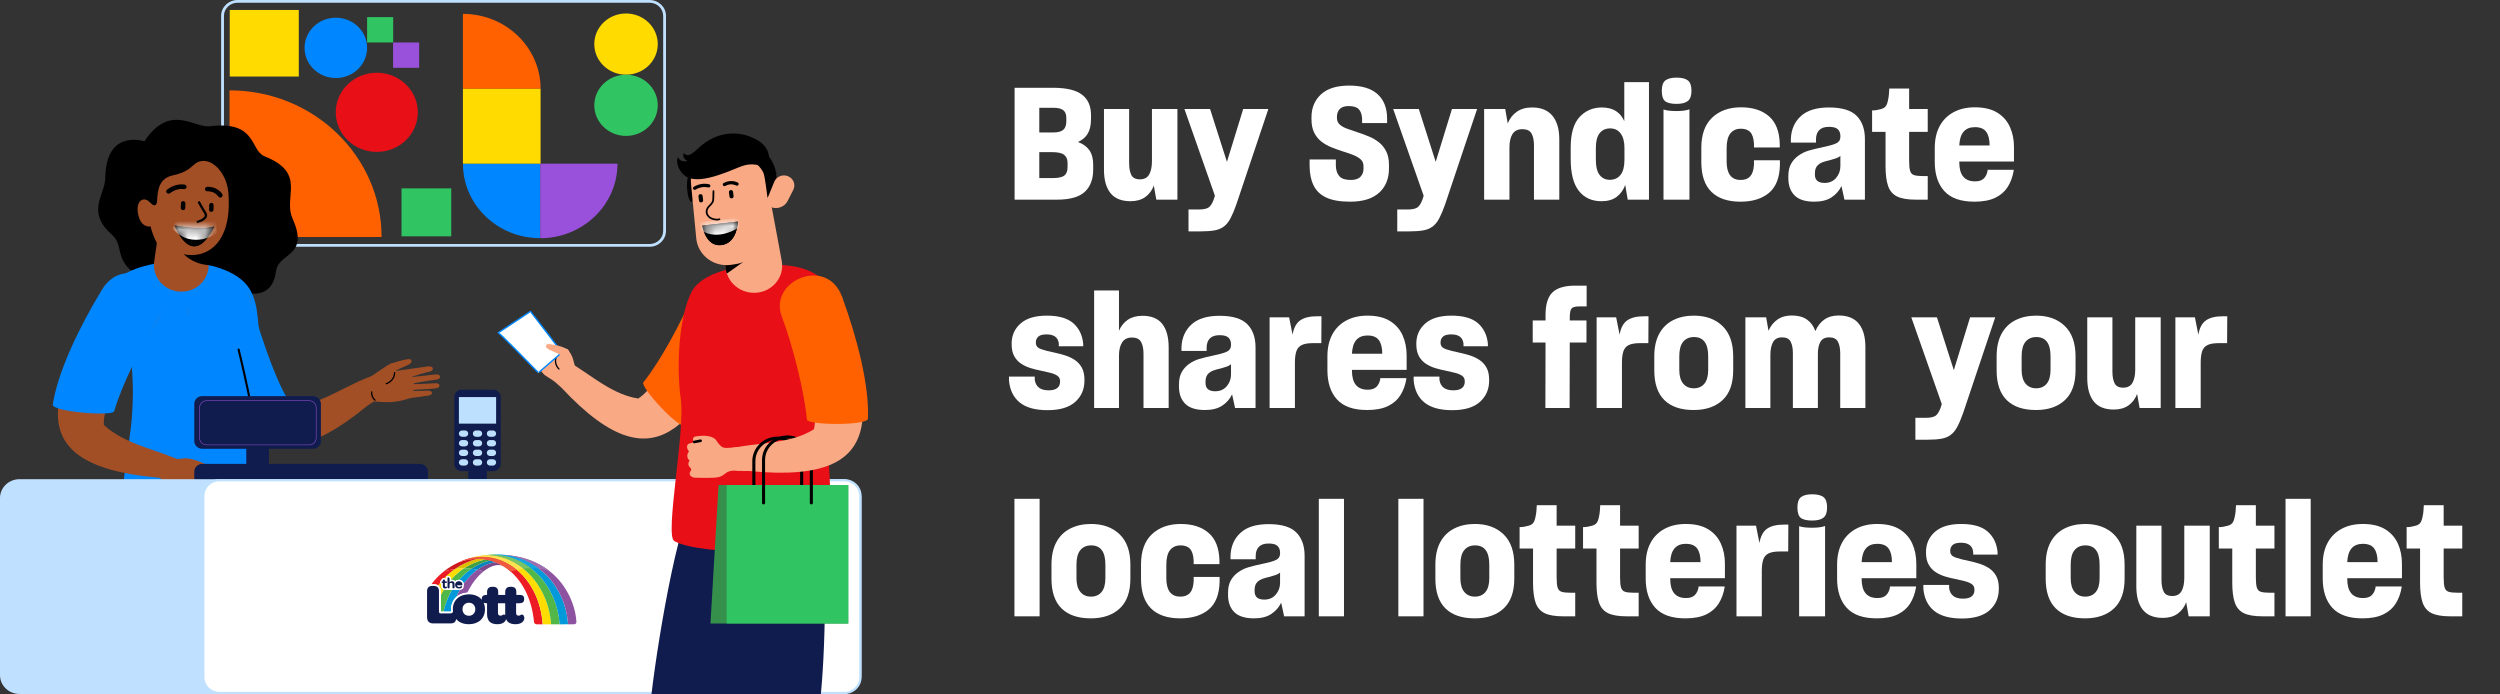 <?xml version="1.0" encoding="UTF-8"?>
<svg width="288px" height="80px" viewBox="0 0 288 80" version="1.1" xmlns="http://www.w3.org/2000/svg" xmlns:xlink="http://www.w3.org/1999/xlink">
    <rect x="0" y="0" width="288" height="80" fill="#333333" stroke="none"/>
    <title>img-sso-syndicates-tile_288x80</title>
    <defs>
        <path d="M4.58,0.129 C2.797,0.624 0,0 0,0 L0,0 C0,0 1.951,5.343 4.58,0.129" id="path-1"></path>
        <path d="M0,0.461 C0,0.461 0.375,2.944 2.216,2.706 L2.216,2.706 C4.057,2.467 4.101,0 4.101,0 L4.101,0 L0,0.461 Z" id="path-3"></path>
    </defs>
    <g id="Symbols" stroke="none" stroke-width="1" fill="none" fill-rule="evenodd">
        <g id="UI/Elements/Mktg-Tiles/Store-Syndicates" transform="translate(-240, -24)">
            <g id="img-sso-syndicates-tile_288x80" transform="translate(240, 24)">
                <rect id="SHAPER" x="0" y="0" width="288" height="80"></rect>
                <g id="Buy-Syndicate-shares" transform="translate(116.234, 8.942)" fill="#FFFFFF" fill-rule="nonzero">
                    <path d="M0.648,14.058 L0.648,1.17 L5.058,1.17 C6.618,1.17 7.74,1.437 8.424,1.971 C9.108,2.505 9.45,3.282 9.45,4.302 L9.45,4.77 C9.45,5.466 9.324,6.027 9.072,6.453 C8.82,6.879 8.442,7.2 7.938,7.416 C8.514,7.62 8.952,7.932 9.252,8.352 C9.552,8.772 9.702,9.336 9.702,10.044 L9.702,10.584 C9.702,11.7 9.378,12.558 8.73,13.158 C8.082,13.758 7.02,14.058 5.544,14.058 L0.648,14.058 Z M5.094,3.474 L3.492,3.474 L3.492,6.318 L5.112,6.318 C5.64,6.318 6.021,6.216 6.255,6.012 C6.489,5.808 6.606,5.484 6.606,5.04 L6.606,4.626 C6.606,4.23 6.489,3.939 6.255,3.753 C6.021,3.567 5.634,3.474 5.094,3.474 Z M5.004,8.586 L3.492,8.586 L3.492,11.574 L5.022,11.574 C5.682,11.574 6.135,11.475 6.381,11.277 C6.627,11.079 6.75,10.758 6.75,10.314 L6.75,9.846 C6.75,9.414 6.618,9.096 6.354,8.892 C6.09,8.688 5.64,8.586 5.004,8.586 Z" id="Shape"></path>
                    <path d="M14.004,14.238 C12.96,14.238 12.189,13.926 11.691,13.302 C11.193,12.678 10.944,11.778 10.944,10.602 L10.944,3.618 L13.842,3.618 L13.842,9.864 C13.842,10.428 13.926,10.878 14.094,11.214 C14.262,11.55 14.592,11.718 15.084,11.718 C15.588,11.718 15.945,11.529 16.155,11.151 C16.365,10.773 16.47,10.266 16.47,9.63 L16.47,3.618 L19.404,3.618 L19.404,14.058 L16.974,14.058 L16.686,12.438 C16.482,12.99 16.155,13.428 15.705,13.752 C15.255,14.076 14.688,14.238 14.004,14.238 Z" id="Path"></path>
                    <path d="M20.682,17.712 L20.682,15.192 L21.816,15.192 C22.368,15.192 22.758,15.117 22.986,14.967 C23.214,14.817 23.412,14.514 23.58,14.058 L23.724,13.608 L20.214,3.618 L23.166,3.618 L25.11,9.702 L26.982,3.618 L29.88,3.618 L26.19,14.616 C25.962,15.264 25.74,15.792 25.524,16.2 C25.308,16.608 25.056,16.923 24.768,17.145 C24.48,17.367 24.123,17.517 23.697,17.595 C23.271,17.673 22.74,17.712 22.104,17.712 L20.682,17.712 Z" id="Path"></path>
                    <path d="M39.294,14.292 C38.142,14.292 37.227,14.133 36.549,13.815 C35.871,13.497 35.382,13.026 35.082,12.402 C34.782,11.778 34.632,11.022 34.632,10.134 L34.632,9.432 L37.656,9.432 L37.656,10.134 C37.668,10.662 37.803,11.07 38.061,11.358 C38.319,11.646 38.754,11.79 39.366,11.79 C39.882,11.79 40.257,11.667 40.491,11.421 C40.725,11.175 40.842,10.872 40.842,10.512 L40.842,10.242 C40.854,9.894 40.74,9.615 40.5,9.405 C40.26,9.195 39.948,9.018 39.564,8.874 C39.18,8.73 38.772,8.592 38.34,8.46 C37.932,8.328 37.521,8.178 37.107,8.01 C36.693,7.842 36.315,7.623 35.973,7.353 C35.631,7.083 35.358,6.741 35.154,6.327 C34.95,5.913 34.848,5.4 34.848,4.788 L34.848,4.572 C34.848,3.492 35.211,2.613 35.937,1.935 C36.663,1.257 37.752,0.918 39.204,0.918 C40.644,0.918 41.727,1.245 42.453,1.899 C43.179,2.553 43.548,3.474 43.56,4.662 L43.56,5.238 L40.68,5.238 L40.68,4.734 C40.656,4.242 40.527,3.876 40.293,3.636 C40.059,3.396 39.672,3.276 39.132,3.276 C38.652,3.276 38.307,3.393 38.097,3.627 C37.887,3.861 37.782,4.152 37.782,4.5 L37.782,4.644 C37.782,4.968 37.893,5.226 38.115,5.418 C38.337,5.61 38.634,5.772 39.006,5.904 C39.378,6.036 39.78,6.174 40.212,6.318 C40.62,6.45 41.034,6.603 41.454,6.777 C41.874,6.951 42.258,7.173 42.606,7.443 C42.954,7.713 43.236,8.061 43.452,8.487 C43.668,8.913 43.776,9.438 43.776,10.062 L43.776,10.458 C43.776,11.634 43.398,12.567 42.642,13.257 C41.886,13.947 40.77,14.292 39.294,14.292 Z" id="Path"></path>
                    <path d="M44.73,17.712 L44.73,15.192 L45.864,15.192 C46.416,15.192 46.806,15.117 47.034,14.967 C47.262,14.817 47.46,14.514 47.628,14.058 L47.772,13.608 L44.262,3.618 L47.214,3.618 L49.158,9.702 L51.03,3.618 L53.928,3.618 L50.238,14.616 C50.01,15.264 49.788,15.792 49.572,16.2 C49.356,16.608 49.104,16.923 48.816,17.145 C48.528,17.367 48.171,17.517 47.745,17.595 C47.319,17.673 46.788,17.712 46.152,17.712 L44.73,17.712 Z" id="Path"></path>
                    <path d="M54.738,14.058 L54.738,3.618 L57.168,3.618 L57.456,5.274 C57.684,4.71 58.032,4.263 58.5,3.933 C58.968,3.603 59.556,3.438 60.264,3.438 C61.296,3.438 62.076,3.756 62.604,4.392 C63.132,5.028 63.396,5.934 63.396,7.11 L63.396,14.058 L60.48,14.058 L60.48,7.812 C60.48,7.236 60.387,6.78 60.201,6.444 C60.015,6.108 59.664,5.94 59.148,5.94 C58.62,5.94 58.239,6.126 58.005,6.498 C57.771,6.87 57.654,7.386 57.654,8.046 L57.654,14.058 L54.738,14.058 Z" id="Path"></path>
                    <path d="M68.256,14.238 C67.14,14.238 66.27,13.839 65.646,13.041 C65.022,12.243 64.71,11.028 64.71,9.396 L64.71,8.046 C64.71,6.462 65.043,5.301 65.709,4.563 C66.375,3.825 67.23,3.45 68.274,3.438 C68.946,3.438 69.495,3.576 69.921,3.852 C70.347,4.128 70.668,4.518 70.884,5.022 L70.884,0.522 L73.728,0.522 L73.728,14.058 L71.28,14.058 L70.992,12.366 C70.788,12.93 70.464,13.383 70.02,13.725 C69.576,14.067 68.988,14.238 68.256,14.238 Z M69.21,11.772 C69.738,11.772 70.152,11.583 70.452,11.205 C70.752,10.827 70.902,10.254 70.902,9.486 L70.902,8.082 C70.902,7.386 70.758,6.84 70.47,6.444 C70.182,6.048 69.78,5.85 69.264,5.85 C68.736,5.85 68.328,6.036 68.04,6.408 C67.752,6.78 67.608,7.338 67.608,8.082 L67.608,9.414 C67.608,10.254 67.755,10.857 68.049,11.223 C68.343,11.589 68.73,11.772 69.21,11.772 Z" id="Shape"></path>
                    <path d="M76.914,3.024 C76.278,3.024 75.834,2.919 75.582,2.709 C75.33,2.499 75.204,2.1 75.204,1.512 C75.204,0.936 75.342,0.54 75.618,0.324 C75.894,0.108 76.326,7.10542736e-15 76.914,7.10542736e-15 C77.502,7.10542736e-15 77.934,0.108 78.21,0.324 C78.486,0.54 78.624,0.936 78.624,1.512 C78.624,2.076 78.486,2.469 78.21,2.691 C77.934,2.913 77.502,3.024 76.914,3.024 Z M75.402,14.058 L75.402,3.672 C75.57,3.732 75.777,3.777 76.023,3.807 C76.269,3.837 76.566,3.852 76.914,3.852 C77.25,3.852 77.538,3.834 77.778,3.798 C78.018,3.762 78.222,3.714 78.39,3.654 L78.39,14.058 L75.402,14.058 Z" id="Shape"></path>
                    <path d="M84.276,14.292 C82.8,14.292 81.678,13.911 80.91,13.149 C80.142,12.387 79.758,11.244 79.758,9.72 L79.758,8.1 C79.758,6.552 80.178,5.385 81.018,4.599 C81.858,3.813 82.962,3.42 84.33,3.42 C85.686,3.42 86.76,3.765 87.552,4.455 C88.344,5.145 88.758,6.204 88.794,7.632 L88.794,8.046 L85.824,8.046 L85.824,7.632 C85.788,7.008 85.65,6.561 85.41,6.291 C85.17,6.021 84.804,5.886 84.312,5.886 C83.796,5.886 83.394,6.066 83.106,6.426 C82.818,6.786 82.674,7.35 82.674,8.118 L82.674,9.666 C82.674,11.082 83.214,11.79 84.294,11.79 C84.774,11.79 85.14,11.649 85.392,11.367 C85.644,11.085 85.788,10.638 85.824,10.026 L85.824,9.522 L88.812,9.522 L88.812,10.08 C88.776,11.544 88.353,12.612 87.543,13.284 C86.733,13.956 85.644,14.292 84.276,14.292 Z" id="Path"></path>
                    <path d="M92.772,14.292 C91.74,14.292 90.984,14.052 90.504,13.572 C90.024,13.092 89.784,12.432 89.784,11.592 L89.784,11.34 C89.784,10.776 89.889,10.305 90.099,9.927 C90.309,9.549 90.594,9.234 90.954,8.982 C91.302,8.73 91.686,8.541 92.106,8.415 C92.526,8.289 93.102,8.148 93.834,7.992 C94.542,7.848 95.043,7.701 95.337,7.551 C95.631,7.401 95.778,7.158 95.778,6.822 L95.778,6.732 C95.778,6.396 95.679,6.135 95.481,5.949 C95.283,5.763 94.944,5.67 94.464,5.67 C93.972,5.67 93.603,5.79 93.357,6.03 C93.111,6.27 92.982,6.612 92.97,7.056 L92.97,7.488 L90.072,7.488 L90.072,7.038 C90.12,5.958 90.507,5.088 91.233,4.428 C91.959,3.768 93.036,3.438 94.464,3.438 C95.952,3.438 97.014,3.759 97.65,4.401 C98.286,5.043 98.604,5.934 98.604,7.074 L98.604,14.058 L96.246,14.058 L95.904,12.492 C95.64,13.032 95.256,13.467 94.752,13.797 C94.248,14.127 93.588,14.292 92.772,14.292 Z M93.96,12.132 C94.512,12.132 94.953,11.94 95.283,11.556 C95.613,11.172 95.778,10.722 95.778,10.206 L95.778,9.018 C95.658,9.126 95.499,9.216 95.301,9.288 C95.103,9.36 94.866,9.432 94.59,9.504 C94.218,9.588 93.93,9.669 93.726,9.747 C93.522,9.825 93.354,9.924 93.222,10.044 C92.97,10.26 92.844,10.578 92.844,10.998 L92.844,11.178 C92.844,11.814 93.216,12.132 93.96,12.132 Z" id="Shape"></path>
                    <path d="M100.98,10.17 L100.98,6.246 L99.432,6.246 L99.432,3.78 C99.624,3.78 99.792,3.768 99.936,3.744 C100.08,3.72 100.236,3.684 100.404,3.636 C100.668,3.576 100.863,3.468 100.989,3.312 C101.115,3.156 101.208,2.91 101.268,2.574 C101.316,2.382 101.349,2.172 101.367,1.944 C101.385,1.716 101.4,1.488 101.412,1.26 L103.698,1.26 L103.698,3.618 L105.84,3.618 L105.84,6.246 L103.698,6.246 L103.698,9.594 C103.698,10.122 103.737,10.509 103.815,10.755 C103.893,11.001 104.046,11.16 104.274,11.232 C104.502,11.304 104.832,11.34 105.264,11.34 L105.84,11.34 L105.84,14.058 L104.454,14.058 C103.53,14.058 102.819,13.938 102.321,13.698 C101.823,13.458 101.475,13.056 101.277,12.492 C101.079,11.928 100.98,11.154 100.98,10.17 Z" id="Path"></path>
                    <path d="M111.222,14.292 C109.65,14.292 108.495,13.887 107.757,13.077 C107.019,12.267 106.65,11.142 106.65,9.702 L106.65,8.118 C106.65,7.134 106.836,6.294 107.208,5.598 C107.58,4.902 108.114,4.365 108.81,3.987 C109.506,3.609 110.322,3.42 111.258,3.42 C112.326,3.42 113.19,3.624 113.85,4.032 C114.51,4.44 114.996,4.989 115.308,5.679 C115.62,6.369 115.776,7.14 115.776,7.992 L115.776,9.666 L109.476,9.666 L109.476,9.756 C109.476,11.22 110.082,11.952 111.294,11.952 C111.738,11.952 112.071,11.844 112.293,11.628 C112.515,11.412 112.662,11.118 112.734,10.746 L112.734,10.62 L115.74,10.62 L115.74,10.728 C115.62,11.436 115.392,12.057 115.056,12.591 C114.72,13.125 114.24,13.542 113.616,13.842 C112.992,14.142 112.194,14.292 111.222,14.292 Z M111.276,5.706 C110.136,5.706 109.536,6.408 109.476,7.812 L112.968,7.812 L112.968,7.794 C112.968,7.122 112.839,6.606 112.581,6.246 C112.323,5.886 111.888,5.706 111.276,5.706 Z" id="Shape"></path>
                    <path d="M4.446,38.31 C3.03,38.31 1.959,38.013 1.233,37.419 C0.507,36.825 0.096,35.976 0,34.872 L0,34.44 L2.97,34.44 L2.97,34.818 C3.09,35.622 3.624,36.024 4.572,36.024 C5.016,36.024 5.346,35.937 5.562,35.763 C5.778,35.589 5.886,35.346 5.886,35.034 L5.886,34.962 C5.886,34.698 5.784,34.494 5.58,34.35 C5.376,34.206 5.106,34.092 4.77,34.008 C4.434,33.924 4.068,33.84 3.672,33.756 C3.288,33.684 2.898,33.588 2.502,33.468 C2.106,33.348 1.743,33.18 1.413,32.964 C1.083,32.748 0.816,32.46 0.612,32.1 C0.408,31.74 0.306,31.278 0.306,30.714 L0.306,30.642 C0.306,29.706 0.648,28.935 1.332,28.329 C2.016,27.723 3.024,27.42 4.356,27.42 C5.736,27.42 6.756,27.714 7.416,28.302 C8.076,28.89 8.454,29.67 8.55,30.642 L8.55,30.948 L5.742,30.948 L5.742,30.66 C5.67,29.94 5.202,29.58 4.338,29.58 C3.882,29.58 3.561,29.667 3.375,29.841 C3.189,30.015 3.096,30.234 3.096,30.498 L3.096,30.552 C3.096,30.9 3.297,31.143 3.699,31.281 C4.101,31.419 4.626,31.554 5.274,31.686 C5.67,31.77 6.069,31.875 6.471,32.001 C6.873,32.127 7.242,32.301 7.578,32.523 C7.914,32.745 8.184,33.039 8.388,33.405 C8.592,33.771 8.694,34.236 8.694,34.8 L8.694,34.908 C8.694,35.904 8.34,36.72 7.632,37.356 C6.924,37.992 5.862,38.31 4.446,38.31 Z" id="Path"></path>
                    <path d="M9.81,38.058 L9.81,24.522 L12.672,24.522 L12.672,29.166 C12.9,28.626 13.239,28.203 13.689,27.897 C14.139,27.591 14.706,27.438 15.39,27.438 C16.41,27.438 17.166,27.75 17.658,28.374 C18.15,28.998 18.396,29.898 18.396,31.074 L18.396,38.058 L15.498,38.058 L15.498,31.812 C15.498,31.248 15.405,30.795 15.219,30.453 C15.033,30.111 14.682,29.94 14.166,29.94 C13.65,29.94 13.272,30.129 13.032,30.507 C12.792,30.885 12.672,31.392 12.672,32.028 L12.672,38.058 L9.81,38.058 Z" id="Path"></path>
                    <path d="M22.572,38.292 C21.54,38.292 20.784,38.052 20.304,37.572 C19.824,37.092 19.584,36.432 19.584,35.592 L19.584,35.34 C19.584,34.776 19.689,34.305 19.899,33.927 C20.109,33.549 20.394,33.234 20.754,32.982 C21.102,32.73 21.486,32.541 21.906,32.415 C22.326,32.289 22.902,32.148 23.634,31.992 C24.342,31.848 24.843,31.701 25.137,31.551 C25.431,31.401 25.578,31.158 25.578,30.822 L25.578,30.732 C25.578,30.396 25.479,30.135 25.281,29.949 C25.083,29.763 24.744,29.67 24.264,29.67 C23.772,29.67 23.403,29.79 23.157,30.03 C22.911,30.27 22.782,30.612 22.77,31.056 L22.77,31.488 L19.872,31.488 L19.872,31.038 C19.92,29.958 20.307,29.088 21.033,28.428 C21.759,27.768 22.836,27.438 24.264,27.438 C25.752,27.438 26.814,27.759 27.45,28.401 C28.086,29.043 28.404,29.934 28.404,31.074 L28.404,38.058 L26.046,38.058 L25.704,36.492 C25.44,37.032 25.056,37.467 24.552,37.797 C24.048,38.127 23.388,38.292 22.572,38.292 Z M23.76,36.132 C24.312,36.132 24.753,35.94 25.083,35.556 C25.413,35.172 25.578,34.722 25.578,34.206 L25.578,33.018 C25.458,33.126 25.299,33.216 25.101,33.288 C24.903,33.36 24.666,33.432 24.39,33.504 C24.018,33.588 23.73,33.669 23.526,33.747 C23.322,33.825 23.154,33.924 23.022,34.044 C22.77,34.26 22.644,34.578 22.644,34.998 L22.644,35.178 C22.644,35.814 23.016,36.132 23.76,36.132 Z" id="Shape"></path>
                    <path d="M30.024,38.058 L30.024,27.618 L32.274,27.618 L32.67,29.616 C32.802,28.836 33.093,28.287 33.543,27.969 C33.993,27.651 34.644,27.492 35.496,27.492 L36,27.492 L35.982,30.588 L35.01,30.588 C34.458,30.588 34.032,30.66 33.732,30.804 C33.432,30.948 33.225,31.185 33.111,31.515 C32.997,31.845 32.94,32.292 32.94,32.856 L32.94,38.058 L30.024,38.058 Z" id="Path"></path>
                    <path d="M41.256,38.292 C39.684,38.292 38.529,37.887 37.791,37.077 C37.053,36.267 36.684,35.142 36.684,33.702 L36.684,32.118 C36.684,31.134 36.87,30.294 37.242,29.598 C37.614,28.902 38.148,28.365 38.844,27.987 C39.54,27.609 40.356,27.42 41.292,27.42 C42.36,27.42 43.224,27.624 43.884,28.032 C44.544,28.44 45.03,28.989 45.342,29.679 C45.654,30.369 45.81,31.14 45.81,31.992 L45.81,33.666 L39.51,33.666 L39.51,33.756 C39.51,35.22 40.116,35.952 41.328,35.952 C41.772,35.952 42.105,35.844 42.327,35.628 C42.549,35.412 42.696,35.118 42.768,34.746 L42.768,34.62 L45.774,34.62 L45.774,34.728 C45.654,35.436 45.426,36.057 45.09,36.591 C44.754,37.125 44.274,37.542 43.65,37.842 C43.026,38.142 42.228,38.292 41.256,38.292 Z M41.31,29.706 C40.17,29.706 39.57,30.408 39.51,31.812 L43.002,31.812 L43.002,31.794 C43.002,31.122 42.873,30.606 42.615,30.246 C42.357,29.886 41.922,29.706 41.31,29.706 Z" id="Shape"></path>
                    <path d="M51.066,38.31 C49.65,38.31 48.579,38.013 47.853,37.419 C47.127,36.825 46.716,35.976 46.62,34.872 L46.62,34.44 L49.59,34.44 L49.59,34.818 C49.71,35.622 50.244,36.024 51.192,36.024 C51.636,36.024 51.966,35.937 52.182,35.763 C52.398,35.589 52.506,35.346 52.506,35.034 L52.506,34.962 C52.506,34.698 52.404,34.494 52.2,34.35 C51.996,34.206 51.726,34.092 51.39,34.008 C51.054,33.924 50.688,33.84 50.292,33.756 C49.908,33.684 49.518,33.588 49.122,33.468 C48.726,33.348 48.363,33.18 48.033,32.964 C47.703,32.748 47.436,32.46 47.232,32.1 C47.028,31.74 46.926,31.278 46.926,30.714 L46.926,30.642 C46.926,29.706 47.268,28.935 47.952,28.329 C48.636,27.723 49.644,27.42 50.976,27.42 C52.356,27.42 53.376,27.714 54.036,28.302 C54.696,28.89 55.074,29.67 55.17,30.642 L55.17,30.948 L52.362,30.948 L52.362,30.66 C52.29,29.94 51.822,29.58 50.958,29.58 C50.502,29.58 50.181,29.667 49.995,29.841 C49.809,30.015 49.716,30.234 49.716,30.498 L49.716,30.552 C49.716,30.9 49.917,31.143 50.319,31.281 C50.721,31.419 51.246,31.554 51.894,31.686 C52.29,31.77 52.689,31.875 53.091,32.001 C53.493,32.127 53.862,32.301 54.198,32.523 C54.534,32.745 54.804,33.039 55.008,33.405 C55.212,33.771 55.314,34.236 55.314,34.8 L55.314,34.908 C55.314,35.904 54.96,36.72 54.252,37.356 C53.544,37.992 52.482,38.31 51.066,38.31 Z" id="Path"></path>
                    <path d="M60.336,27.978 L61.812,27.978 L61.812,27.33 C61.812,26.118 62.079,25.254 62.613,24.738 C63.147,24.222 64.02,23.964 65.232,23.964 L66.546,23.964 L66.546,26.358 L65.664,26.358 C65.22,26.358 64.932,26.442 64.8,26.61 C64.668,26.778 64.602,27.126 64.602,27.654 L64.602,27.978 L66.528,27.978 L66.528,30.516 L64.602,30.516 L64.584,38.058 L61.794,38.058 L61.812,30.516 L60.336,30.516 L60.336,27.978 Z" id="Path"></path>
                    <path d="M67.698,38.058 L67.698,27.618 L69.948,27.618 L70.344,29.616 C70.476,28.836 70.767,28.287 71.217,27.969 C71.667,27.651 72.318,27.492 73.17,27.492 L73.674,27.492 L73.656,30.588 L72.684,30.588 C72.132,30.588 71.706,30.66 71.406,30.804 C71.106,30.948 70.899,31.185 70.785,31.515 C70.671,31.845 70.614,32.292 70.614,32.856 L70.614,38.058 L67.698,38.058 Z" id="Path"></path>
                    <path d="M78.876,38.292 C77.4,38.292 76.275,37.911 75.501,37.149 C74.727,36.387 74.34,35.244 74.34,33.72 L74.34,32.1 C74.34,31.068 74.529,30.204 74.907,29.508 C75.285,28.812 75.819,28.29 76.509,27.942 C77.199,27.594 77.994,27.42 78.894,27.42 C80.274,27.42 81.375,27.819 82.197,28.617 C83.019,29.415 83.43,30.576 83.43,32.1 L83.43,33.72 C83.43,35.244 83.022,36.387 82.206,37.149 C81.39,37.911 80.28,38.292 78.876,38.292 Z M78.894,35.79 C79.41,35.79 79.815,35.613 80.109,35.259 C80.403,34.905 80.55,34.374 80.55,33.666 L80.55,32.1 C80.55,30.624 80.004,29.886 78.912,29.886 C78.384,29.886 77.97,30.066 77.67,30.426 C77.37,30.786 77.22,31.344 77.22,32.1 L77.22,33.666 C77.22,34.362 77.37,34.89 77.67,35.25 C77.97,35.61 78.378,35.79 78.894,35.79 Z" id="Shape"></path>
                    <path d="M84.834,38.058 L84.834,27.618 L87.228,27.618 L87.498,29.166 C87.726,28.626 88.065,28.197 88.515,27.879 C88.965,27.561 89.52,27.402 90.18,27.402 C90.9,27.402 91.482,27.558 91.926,27.87 C92.37,28.182 92.694,28.626 92.898,29.202 C93.126,28.65 93.462,28.212 93.906,27.888 C94.35,27.564 94.908,27.402 95.58,27.402 C96.612,27.402 97.383,27.714 97.893,28.338 C98.403,28.962 98.658,29.862 98.658,31.038 L98.658,38.058 L95.76,38.058 L95.76,31.776 C95.76,31.2 95.67,30.747 95.49,30.417 C95.31,30.087 94.98,29.922 94.5,29.922 C94.008,29.922 93.666,30.096 93.474,30.444 C93.282,30.792 93.186,31.242 93.186,31.794 L93.186,38.058 L90.306,38.058 L90.306,31.74 C90.306,31.2 90.222,30.762 90.054,30.426 C89.886,30.09 89.556,29.922 89.064,29.922 C88.572,29.922 88.224,30.105 88.02,30.471 C87.816,30.837 87.714,31.332 87.714,31.956 L87.714,38.058 L84.834,38.058 Z" id="Path"></path>
                    <path d="M104.418,41.712 L104.418,39.192 L105.552,39.192 C106.104,39.192 106.494,39.117 106.722,38.967 C106.95,38.817 107.148,38.514 107.316,38.058 L107.46,37.608 L103.95,27.618 L106.902,27.618 L108.846,33.702 L110.718,27.618 L113.616,27.618 L109.926,38.616 C109.698,39.264 109.476,39.792 109.26,40.2 C109.044,40.608 108.792,40.923 108.504,41.145 C108.216,41.367 107.859,41.517 107.433,41.595 C107.007,41.673 106.476,41.712 105.84,41.712 L104.418,41.712 Z" id="Path"></path>
                    <path d="M118.314,38.292 C116.838,38.292 115.713,37.911 114.939,37.149 C114.165,36.387 113.778,35.244 113.778,33.72 L113.778,32.1 C113.778,31.068 113.967,30.204 114.345,29.508 C114.723,28.812 115.257,28.29 115.947,27.942 C116.637,27.594 117.432,27.42 118.332,27.42 C119.712,27.42 120.813,27.819 121.635,28.617 C122.457,29.415 122.868,30.576 122.868,32.1 L122.868,33.72 C122.868,35.244 122.46,36.387 121.644,37.149 C120.828,37.911 119.718,38.292 118.314,38.292 Z M118.332,35.79 C118.848,35.79 119.253,35.613 119.547,35.259 C119.841,34.905 119.988,34.374 119.988,33.666 L119.988,32.1 C119.988,30.624 119.442,29.886 118.35,29.886 C117.822,29.886 117.408,30.066 117.108,30.426 C116.808,30.786 116.658,31.344 116.658,32.1 L116.658,33.666 C116.658,34.362 116.808,34.89 117.108,35.25 C117.408,35.61 117.816,35.79 118.332,35.79 Z" id="Shape"></path>
                    <path d="M127.278,38.238 C126.234,38.238 125.463,37.926 124.965,37.302 C124.467,36.678 124.218,35.778 124.218,34.602 L124.218,27.618 L127.116,27.618 L127.116,33.864 C127.116,34.428 127.2,34.878 127.368,35.214 C127.536,35.55 127.866,35.718 128.358,35.718 C128.862,35.718 129.219,35.529 129.429,35.151 C129.639,34.773 129.744,34.266 129.744,33.63 L129.744,27.618 L132.678,27.618 L132.678,38.058 L130.248,38.058 L129.96,36.438 C129.756,36.99 129.429,37.428 128.979,37.752 C128.529,38.076 127.962,38.238 127.278,38.238 Z" id="Path"></path>
                    <path d="M134.37,38.058 L134.37,27.618 L136.62,27.618 L137.016,29.616 C137.148,28.836 137.439,28.287 137.889,27.969 C138.339,27.651 138.99,27.492 139.842,27.492 L140.346,27.492 L140.328,30.588 L139.356,30.588 C138.804,30.588 138.378,30.66 138.078,30.804 C137.778,30.948 137.571,31.185 137.457,31.515 C137.343,31.845 137.286,32.292 137.286,32.856 L137.286,38.058 L134.37,38.058 Z" id="Path"></path>
                    <polygon id="Path" points="0.63 48.522 3.528 48.522 3.528 62.058 0.63 62.058"></polygon>
                    <path d="M9.432,62.292 C7.956,62.292 6.831,61.911 6.057,61.149 C5.283,60.387 4.896,59.244 4.896,57.72 L4.896,56.1 C4.896,55.068 5.085,54.204 5.463,53.508 C5.841,52.812 6.375,52.29 7.065,51.942 C7.755,51.594 8.55,51.42 9.45,51.42 C10.83,51.42 11.931,51.819 12.753,52.617 C13.575,53.415 13.986,54.576 13.986,56.1 L13.986,57.72 C13.986,59.244 13.578,60.387 12.762,61.149 C11.946,61.911 10.836,62.292 9.432,62.292 Z M9.45,59.79 C9.966,59.79 10.371,59.613 10.665,59.259 C10.959,58.905 11.106,58.374 11.106,57.666 L11.106,56.1 C11.106,54.624 10.56,53.886 9.468,53.886 C8.94,53.886 8.526,54.066 8.226,54.426 C7.926,54.786 7.776,55.344 7.776,56.1 L7.776,57.666 C7.776,58.362 7.926,58.89 8.226,59.25 C8.526,59.61 8.934,59.79 9.45,59.79 Z" id="Shape"></path>
                    <path d="M19.728,62.292 C18.252,62.292 17.13,61.911 16.362,61.149 C15.594,60.387 15.21,59.244 15.21,57.72 L15.21,56.1 C15.21,54.552 15.63,53.385 16.47,52.599 C17.31,51.813 18.414,51.42 19.782,51.42 C21.138,51.42 22.212,51.765 23.004,52.455 C23.796,53.145 24.21,54.204 24.246,55.632 L24.246,56.046 L21.276,56.046 L21.276,55.632 C21.24,55.008 21.102,54.561 20.862,54.291 C20.622,54.021 20.256,53.886 19.764,53.886 C19.248,53.886 18.846,54.066 18.558,54.426 C18.27,54.786 18.126,55.35 18.126,56.118 L18.126,57.666 C18.126,59.082 18.666,59.79 19.746,59.79 C20.226,59.79 20.592,59.649 20.844,59.367 C21.096,59.085 21.24,58.638 21.276,58.026 L21.276,57.522 L24.264,57.522 L24.264,58.08 C24.228,59.544 23.805,60.612 22.995,61.284 C22.185,61.956 21.096,62.292 19.728,62.292 Z" id="Path"></path>
                    <path d="M28.224,62.292 C27.192,62.292 26.436,62.052 25.956,61.572 C25.476,61.092 25.236,60.432 25.236,59.592 L25.236,59.34 C25.236,58.776 25.341,58.305 25.551,57.927 C25.761,57.549 26.046,57.234 26.406,56.982 C26.754,56.73 27.138,56.541 27.558,56.415 C27.978,56.289 28.554,56.148 29.286,55.992 C29.994,55.848 30.495,55.701 30.789,55.551 C31.083,55.401 31.23,55.158 31.23,54.822 L31.23,54.732 C31.23,54.396 31.131,54.135 30.933,53.949 C30.735,53.763 30.396,53.67 29.916,53.67 C29.424,53.67 29.055,53.79 28.809,54.03 C28.563,54.27 28.434,54.612 28.422,55.056 L28.422,55.488 L25.524,55.488 L25.524,55.038 C25.572,53.958 25.959,53.088 26.685,52.428 C27.411,51.768 28.488,51.438 29.916,51.438 C31.404,51.438 32.466,51.759 33.102,52.401 C33.738,53.043 34.056,53.934 34.056,55.074 L34.056,62.058 L31.698,62.058 L31.356,60.492 C31.092,61.032 30.708,61.467 30.204,61.797 C29.7,62.127 29.04,62.292 28.224,62.292 Z M29.412,60.132 C29.964,60.132 30.405,59.94 30.735,59.556 C31.065,59.172 31.23,58.722 31.23,58.206 L31.23,57.018 C31.11,57.126 30.951,57.216 30.753,57.288 C30.555,57.36 30.318,57.432 30.042,57.504 C29.67,57.588 29.382,57.669 29.178,57.747 C28.974,57.825 28.806,57.924 28.674,58.044 C28.422,58.26 28.296,58.578 28.296,58.998 L28.296,59.178 C28.296,59.814 28.668,60.132 29.412,60.132 Z" id="Shape"></path>
                    <polygon id="Path" points="35.694 48.522 38.592 48.522 38.592 62.058 35.694 62.058"></polygon>
                    <polygon id="Path" points="44.856 48.522 47.754 48.522 47.754 62.058 44.856 62.058"></polygon>
                    <path d="M53.658,62.292 C52.182,62.292 51.057,61.911 50.283,61.149 C49.509,60.387 49.122,59.244 49.122,57.72 L49.122,56.1 C49.122,55.068 49.311,54.204 49.689,53.508 C50.067,52.812 50.601,52.29 51.291,51.942 C51.981,51.594 52.776,51.42 53.676,51.42 C55.056,51.42 56.157,51.819 56.979,52.617 C57.801,53.415 58.212,54.576 58.212,56.1 L58.212,57.72 C58.212,59.244 57.804,60.387 56.988,61.149 C56.172,61.911 55.062,62.292 53.658,62.292 Z M53.676,59.79 C54.192,59.79 54.597,59.613 54.891,59.259 C55.185,58.905 55.332,58.374 55.332,57.666 L55.332,56.1 C55.332,54.624 54.786,53.886 53.694,53.886 C53.166,53.886 52.752,54.066 52.452,54.426 C52.152,54.786 52.002,55.344 52.002,56.1 L52.002,57.666 C52.002,58.362 52.152,58.89 52.452,59.25 C52.752,59.61 53.16,59.79 53.676,59.79 Z" id="Shape"></path>
                    <path d="M60.372,58.17 L60.372,54.246 L58.824,54.246 L58.824,51.78 C59.016,51.78 59.184,51.768 59.328,51.744 C59.472,51.72 59.628,51.684 59.796,51.636 C60.06,51.576 60.255,51.468 60.381,51.312 C60.507,51.156 60.6,50.91 60.66,50.574 C60.708,50.382 60.741,50.172 60.759,49.944 C60.777,49.716 60.792,49.488 60.804,49.26 L63.09,49.26 L63.09,51.618 L65.232,51.618 L65.232,54.246 L63.09,54.246 L63.09,57.594 C63.09,58.122 63.129,58.509 63.207,58.755 C63.285,59.001 63.438,59.16 63.666,59.232 C63.894,59.304 64.224,59.34 64.656,59.34 L65.232,59.34 L65.232,62.058 L63.846,62.058 C62.922,62.058 62.211,61.938 61.713,61.698 C61.215,61.458 60.867,61.056 60.669,60.492 C60.471,59.928 60.372,59.154 60.372,58.17 Z" id="Path"></path>
                    <path d="M67.68,58.17 L67.68,54.246 L66.132,54.246 L66.132,51.78 C66.324,51.78 66.492,51.768 66.636,51.744 C66.78,51.72 66.936,51.684 67.104,51.636 C67.368,51.576 67.563,51.468 67.689,51.312 C67.815,51.156 67.908,50.91 67.968,50.574 C68.016,50.382 68.049,50.172 68.067,49.944 C68.085,49.716 68.1,49.488 68.112,49.26 L70.398,49.26 L70.398,51.618 L72.54,51.618 L72.54,54.246 L70.398,54.246 L70.398,57.594 C70.398,58.122 70.437,58.509 70.515,58.755 C70.593,59.001 70.746,59.16 70.974,59.232 C71.202,59.304 71.532,59.34 71.964,59.34 L72.54,59.34 L72.54,62.058 L71.154,62.058 C70.23,62.058 69.519,61.938 69.021,61.698 C68.523,61.458 68.175,61.056 67.977,60.492 C67.779,59.928 67.68,59.154 67.68,58.17 Z" id="Path"></path>
                    <path d="M77.922,62.292 C76.35,62.292 75.195,61.887 74.457,61.077 C73.719,60.267 73.35,59.142 73.35,57.702 L73.35,56.118 C73.35,55.134 73.536,54.294 73.908,53.598 C74.28,52.902 74.814,52.365 75.51,51.987 C76.206,51.609 77.022,51.42 77.958,51.42 C79.026,51.42 79.89,51.624 80.55,52.032 C81.21,52.44 81.696,52.989 82.008,53.679 C82.32,54.369 82.476,55.14 82.476,55.992 L82.476,57.666 L76.176,57.666 L76.176,57.756 C76.176,59.22 76.782,59.952 77.994,59.952 C78.438,59.952 78.771,59.844 78.993,59.628 C79.215,59.412 79.362,59.118 79.434,58.746 L79.434,58.62 L82.44,58.62 L82.44,58.728 C82.32,59.436 82.092,60.057 81.756,60.591 C81.42,61.125 80.94,61.542 80.316,61.842 C79.692,62.142 78.894,62.292 77.922,62.292 Z M77.976,53.706 C76.836,53.706 76.236,54.408 76.176,55.812 L79.668,55.812 L79.668,55.794 C79.668,55.122 79.539,54.606 79.281,54.246 C79.023,53.886 78.588,53.706 77.976,53.706 Z" id="Shape"></path>
                    <path d="M83.808,62.058 L83.808,51.618 L86.058,51.618 L86.454,53.616 C86.586,52.836 86.877,52.287 87.327,51.969 C87.777,51.651 88.428,51.492 89.28,51.492 L89.784,51.492 L89.766,54.588 L88.794,54.588 C88.242,54.588 87.816,54.66 87.516,54.804 C87.216,54.948 87.009,55.185 86.895,55.515 C86.781,55.845 86.724,56.292 86.724,56.856 L86.724,62.058 L83.808,62.058 Z" id="Path"></path>
                    <path d="M92.538,51.024 C91.902,51.024 91.458,50.919 91.206,50.709 C90.954,50.499 90.828,50.1 90.828,49.512 C90.828,48.936 90.966,48.54 91.242,48.324 C91.518,48.108 91.95,48 92.538,48 C93.126,48 93.558,48.108 93.834,48.324 C94.11,48.54 94.248,48.936 94.248,49.512 C94.248,50.076 94.11,50.469 93.834,50.691 C93.558,50.913 93.126,51.024 92.538,51.024 Z M91.026,62.058 L91.026,51.672 C91.194,51.732 91.401,51.777 91.647,51.807 C91.893,51.837 92.19,51.852 92.538,51.852 C92.874,51.852 93.162,51.834 93.402,51.798 C93.642,51.762 93.846,51.714 94.014,51.654 L94.014,62.058 L91.026,62.058 Z" id="Shape"></path>
                    <path d="M99.972,62.292 C98.4,62.292 97.245,61.887 96.507,61.077 C95.769,60.267 95.4,59.142 95.4,57.702 L95.4,56.118 C95.4,55.134 95.586,54.294 95.958,53.598 C96.33,52.902 96.864,52.365 97.56,51.987 C98.256,51.609 99.072,51.42 100.008,51.42 C101.076,51.42 101.94,51.624 102.6,52.032 C103.26,52.44 103.746,52.989 104.058,53.679 C104.37,54.369 104.526,55.14 104.526,55.992 L104.526,57.666 L98.226,57.666 L98.226,57.756 C98.226,59.22 98.832,59.952 100.044,59.952 C100.488,59.952 100.821,59.844 101.043,59.628 C101.265,59.412 101.412,59.118 101.484,58.746 L101.484,58.62 L104.49,58.62 L104.49,58.728 C104.37,59.436 104.142,60.057 103.806,60.591 C103.47,61.125 102.99,61.542 102.366,61.842 C101.742,62.142 100.944,62.292 99.972,62.292 Z M100.026,53.706 C98.886,53.706 98.286,54.408 98.226,55.812 L101.718,55.812 L101.718,55.794 C101.718,55.122 101.589,54.606 101.331,54.246 C101.073,53.886 100.638,53.706 100.026,53.706 Z" id="Shape"></path>
                    <path d="M109.782,62.31 C108.366,62.31 107.295,62.013 106.569,61.419 C105.843,60.825 105.432,59.976 105.336,58.872 L105.336,58.44 L108.306,58.44 L108.306,58.818 C108.426,59.622 108.96,60.024 109.908,60.024 C110.352,60.024 110.682,59.937 110.898,59.763 C111.114,59.589 111.222,59.346 111.222,59.034 L111.222,58.962 C111.222,58.698 111.12,58.494 110.916,58.35 C110.712,58.206 110.442,58.092 110.106,58.008 C109.77,57.924 109.404,57.84 109.008,57.756 C108.624,57.684 108.234,57.588 107.838,57.468 C107.442,57.348 107.079,57.18 106.749,56.964 C106.419,56.748 106.152,56.46 105.948,56.1 C105.744,55.74 105.642,55.278 105.642,54.714 L105.642,54.642 C105.642,53.706 105.984,52.935 106.668,52.329 C107.352,51.723 108.36,51.42 109.692,51.42 C111.072,51.42 112.092,51.714 112.752,52.302 C113.412,52.89 113.79,53.67 113.886,54.642 L113.886,54.948 L111.078,54.948 L111.078,54.66 C111.006,53.94 110.538,53.58 109.674,53.58 C109.218,53.58 108.897,53.667 108.711,53.841 C108.525,54.015 108.432,54.234 108.432,54.498 L108.432,54.552 C108.432,54.9 108.633,55.143 109.035,55.281 C109.437,55.419 109.962,55.554 110.61,55.686 C111.006,55.77 111.405,55.875 111.807,56.001 C112.209,56.127 112.578,56.301 112.914,56.523 C113.25,56.745 113.52,57.039 113.724,57.405 C113.928,57.771 114.03,58.236 114.03,58.8 L114.03,58.908 C114.03,59.904 113.676,60.72 112.968,61.356 C112.26,61.992 111.198,62.31 109.782,62.31 Z" id="Path"></path>
                    <path d="M123.966,62.292 C122.49,62.292 121.365,61.911 120.591,61.149 C119.817,60.387 119.43,59.244 119.43,57.72 L119.43,56.1 C119.43,55.068 119.619,54.204 119.997,53.508 C120.375,52.812 120.909,52.29 121.599,51.942 C122.289,51.594 123.084,51.42 123.984,51.42 C125.364,51.42 126.465,51.819 127.287,52.617 C128.109,53.415 128.52,54.576 128.52,56.1 L128.52,57.72 C128.52,59.244 128.112,60.387 127.296,61.149 C126.48,61.911 125.37,62.292 123.966,62.292 Z M123.984,59.79 C124.5,59.79 124.905,59.613 125.199,59.259 C125.493,58.905 125.64,58.374 125.64,57.666 L125.64,56.1 C125.64,54.624 125.094,53.886 124.002,53.886 C123.474,53.886 123.06,54.066 122.76,54.426 C122.46,54.786 122.31,55.344 122.31,56.1 L122.31,57.666 C122.31,58.362 122.46,58.89 122.76,59.25 C123.06,59.61 123.468,59.79 123.984,59.79 Z" id="Shape"></path>
                    <path d="M132.93,62.238 C131.886,62.238 131.115,61.926 130.617,61.302 C130.119,60.678 129.87,59.778 129.87,58.602 L129.87,51.618 L132.768,51.618 L132.768,57.864 C132.768,58.428 132.852,58.878 133.02,59.214 C133.188,59.55 133.518,59.718 134.01,59.718 C134.514,59.718 134.871,59.529 135.081,59.151 C135.291,58.773 135.396,58.266 135.396,57.63 L135.396,51.618 L138.33,51.618 L138.33,62.058 L135.9,62.058 L135.612,60.438 C135.408,60.99 135.081,61.428 134.631,61.752 C134.181,62.076 133.614,62.238 132.93,62.238 Z" id="Path"></path>
                    <path d="M140.922,58.17 L140.922,54.246 L139.374,54.246 L139.374,51.78 C139.566,51.78 139.734,51.768 139.878,51.744 C140.022,51.72 140.178,51.684 140.346,51.636 C140.61,51.576 140.805,51.468 140.931,51.312 C141.057,51.156 141.15,50.91 141.21,50.574 C141.258,50.382 141.291,50.172 141.309,49.944 C141.327,49.716 141.342,49.488 141.354,49.26 L143.64,49.26 L143.64,51.618 L145.782,51.618 L145.782,54.246 L143.64,54.246 L143.64,57.594 C143.64,58.122 143.679,58.509 143.757,58.755 C143.835,59.001 143.988,59.16 144.216,59.232 C144.444,59.304 144.774,59.34 145.206,59.34 L145.782,59.34 L145.782,62.058 L144.396,62.058 C143.472,62.058 142.761,61.938 142.263,61.698 C141.765,61.458 141.417,61.056 141.219,60.492 C141.021,59.928 140.922,59.154 140.922,58.17 Z" id="Path"></path>
                    <polygon id="Path" points="147.06 48.522 149.958 48.522 149.958 62.058 147.06 62.058"></polygon>
                    <path d="M155.916,62.292 C154.344,62.292 153.189,61.887 152.451,61.077 C151.713,60.267 151.344,59.142 151.344,57.702 L151.344,56.118 C151.344,55.134 151.53,54.294 151.902,53.598 C152.274,52.902 152.808,52.365 153.504,51.987 C154.2,51.609 155.016,51.42 155.952,51.42 C157.02,51.42 157.884,51.624 158.544,52.032 C159.204,52.44 159.69,52.989 160.002,53.679 C160.314,54.369 160.47,55.14 160.47,55.992 L160.47,57.666 L154.17,57.666 L154.17,57.756 C154.17,59.22 154.776,59.952 155.988,59.952 C156.432,59.952 156.765,59.844 156.987,59.628 C157.209,59.412 157.356,59.118 157.428,58.746 L157.428,58.62 L160.434,58.62 L160.434,58.728 C160.314,59.436 160.086,60.057 159.75,60.591 C159.414,61.125 158.934,61.542 158.31,61.842 C157.686,62.142 156.888,62.292 155.916,62.292 Z M155.97,53.706 C154.83,53.706 154.23,54.408 154.17,55.812 L157.662,55.812 L157.662,55.794 C157.662,55.122 157.533,54.606 157.275,54.246 C157.017,53.886 156.582,53.706 155.97,53.706 Z" id="Shape"></path>
                    <path d="M162.558,58.17 L162.558,54.246 L161.01,54.246 L161.01,51.78 C161.202,51.78 161.37,51.768 161.514,51.744 C161.658,51.72 161.814,51.684 161.982,51.636 C162.246,51.576 162.441,51.468 162.567,51.312 C162.693,51.156 162.786,50.91 162.846,50.574 C162.894,50.382 162.927,50.172 162.945,49.944 C162.963,49.716 162.978,49.488 162.99,49.26 L165.276,49.26 L165.276,51.618 L167.418,51.618 L167.418,54.246 L165.276,54.246 L165.276,57.594 C165.276,58.122 165.315,58.509 165.393,58.755 C165.471,59.001 165.624,59.16 165.852,59.232 C166.08,59.304 166.41,59.34 166.842,59.34 L167.418,59.34 L167.418,62.058 L166.032,62.058 C165.108,62.058 164.397,61.938 163.899,61.698 C163.401,61.458 163.053,61.056 162.855,60.492 C162.657,59.928 162.558,59.154 162.558,58.17 Z" id="Path"></path>
                </g>
                <g id="ILLUS" transform="translate(-0, -0)">
                    <g id="Counter-crop-1" transform="translate(-0, 0)">
                        <g id="POSTER" transform="translate(25.474, 0)">
                            <path d="M1.892,0.315 C1.029,0.315 0.326,0.992 0.326,1.824 L0.326,26.603 C0.326,27.435 1.029,28.112 1.892,28.112 L49.358,28.112 C50.221,28.112 50.923,27.435 50.923,26.603 L50.923,1.824 C50.923,0.992 50.221,0.315 49.358,0.315 L1.892,0.315 Z M49.358,28.427 L1.892,28.427 C0.849,28.427 0,27.608 0,26.603 L0,1.824 C0,0.818 0.849,0 1.892,0 L49.358,0 C50.401,0 51.249,0.818 51.249,1.824 L51.249,26.603 C51.249,27.608 50.401,28.427 49.358,28.427 L49.358,28.427 Z" id="Fill-1" fill="#BFE1FF"></path>
                            <path d="M36.758,27.439 C31.842,27.439 27.856,23.596 27.856,18.855 L36.758,18.855 L36.758,27.439 Z" id="Fill-4" fill="#0087FF"></path>
                            <path d="M36.758,27.439 C41.674,27.439 45.659,23.596 45.659,18.855 L36.758,18.855 L36.758,27.439 Z" id="Fill-6" fill="#9951DB"></path>
                            <path d="M16.818,5.515 C16.818,3.597 15.205,2.041 13.215,2.041 C11.225,2.041 9.613,3.597 9.613,5.515 C9.613,7.434 11.225,8.989 13.215,8.989 C15.205,8.989 16.818,7.434 16.818,5.515" id="Fill-8" fill="#0087FF"></path>
                            <path d="M22.658,12.939 C22.658,10.422 20.542,8.38 17.931,8.38 C15.32,8.38 13.203,10.422 13.203,12.939 C13.203,15.457 15.32,17.498 17.931,17.498 C20.542,17.498 22.658,15.457 22.658,12.939" id="Fill-10" fill="#E80F17"></path>
                            <path d="M18.484,27.3 C18.484,17.972 10.643,10.41 0.969,10.41 L0.969,27.3 L18.484,27.3 Z" id="Fill-12" fill="#FF6100"></path>
                            <polygon id="Fill-14" fill="#FFDB00" points="0.994 8.817 8.946 8.817 8.946 1.148 0.994 1.148"></polygon>
                            <polygon id="Fill-16" fill="#30C462" points="16.818 4.891 19.82 4.891 19.82 1.97 16.818 1.97"></polygon>
                            <polygon id="Fill-17" fill="#9951DB" points="19.809 7.811 22.812 7.811 22.812 4.891 19.809 4.891"></polygon>
                            <path d="M50.301,5.079 C50.301,3.132 48.664,1.553 46.645,1.553 C44.625,1.553 42.988,3.132 42.988,5.079 C42.988,7.027 44.625,8.605 46.645,8.605 C48.664,8.605 50.301,7.027 50.301,5.079" id="Fill-18" fill="#FFDB00"></path>
                            <path d="M50.301,12.131 C50.301,10.184 48.664,8.605 46.645,8.605 C44.625,8.605 42.988,10.184 42.988,12.131 C42.988,14.079 44.625,15.658 46.645,15.658 C48.664,15.658 50.301,14.079 50.301,12.131" id="Fill-19" fill="#30C462"></path>
                            <path d="M36.804,10.23 C36.804,5.463 32.797,1.598 27.853,1.598 L27.853,10.23 L36.804,10.23 Z" id="Fill-20" fill="#FF6100"></path>
                            <polygon id="Fill-21" fill="#FFDB00" points="27.856 18.855 36.801 18.855 36.801 10.23 27.856 10.23"></polygon>
                            <polygon id="Fill-22" fill="#30C462" points="20.779 27.225 26.51 27.225 26.51 21.699 20.779 21.699"></polygon>
                        </g>
                        <g id="RETAILER" transform="translate(6.077, 13.804)">
                            <path d="M10.558,2.479 C10.558,2.479 6.101,0.965 6.05,6.732 C6.034,8.594 3.786,10.59 6.817,13.233 C8.551,14.745 6.384,16.857 11.954,18.957 C14.112,19.771 16.448,19.347 16.942,19.068 C18.75,18.045 25.028,22.798 25.731,17.4 C26.008,15.268 29.609,15.805 27.63,11.385 C26.49,8.84 29.331,6.174 24.402,4.203 C22.699,3.522 23.564,0.071 18.1,0.741 C16.268,0.966 13.502,-1.964 10.558,2.479" id="Fill-23" fill="#000000"></path>
                            <path d="M7.225,26.687 C7.315,27.333 9.053,27.752 9.105,28.419 C9.213,29.752 9.266,31.1 9.215,32.443 C9.166,33.784 9.073,35.119 8.868,36.431 C8.79,37.09 7.865,43.788 7.865,43.788 C6.908,48.135 20.874,47.415 23.705,45.639 C24.793,44.957 22.724,31.931 23.195,31.054 C23.689,30.136 24.828,28.709 24.011,25.768 C23.5,23.927 23.873,21.435 22.671,19.476 C20.882,16.561 15.095,16.001 12.361,16.463 C5.095,17.692 6.084,20.694 7.225,26.687" id="Fill-26" fill="#0087FF"></path>
                            <path d="M22.759,20.661 C23.861,24.702 24.888,31.023 27.279,33.053 C30.851,32.962 33.838,30.412 37.264,29.344 C40.051,29.979 37.638,32.104 36.25,32.932 C22.691,44.086 20.247,32.893 15.6,22.223 C14.567,17.257 21.743,16.214 22.759,20.661" id="Fill-24" fill="#A34F26"></path>
                            <path d="M22.713,20.478 C23.626,23.827 25.394,29.383 27.023,32.124 C27.36,32.69 21.94,36.115 21.416,35.448 C19.052,32.432 16.94,27.068 15.6,22.223 C14.247,17.329 21.696,16.031 22.713,20.478" id="Fill-25" fill="#0087FF"></path>
                            <path d="M11.874,23.35 C9.66,26.941 5.707,32.08 5.883,35.148 C8.455,37.539 12.315,37.998 15.508,39.604 C16.992,41.965 13.85,41.603 12.265,41.229 C-5.49,39.731 1.07,30.201 5.699,19.524 C8.645,15.331 14.449,19.532 11.874,23.35" id="Fill-26" fill="#A34F26"></path>
                            <path d="M11.977,23.189 C10.141,26.166 7.96,30.526 7.077,33.568 C6.894,34.197 -0.125,33.624 0.002,32.797 C0.573,29.056 3.057,23.843 5.699,19.524 C8.367,15.161 14.551,19.372 11.977,23.189" id="Fill-27" fill="#0087FF"></path>
                            <path d="M15.037,19.789 L15.037,19.789 C13.032,19.92 11.408,18.24 11.685,16.32 L12.279,12.198 L17.115,11.882 L17.904,16.267 C18.221,18.029 16.887,19.668 15.037,19.789" id="Fill-28" fill="#A34F26"></path>
                            <path d="M19.403,41.836 L19.402,41.837 C19.239,42.109 18.953,42.291 18.629,42.33 L16.554,42.325 C16.189,42.369 15.819,42.34 15.466,42.241 L13.407,41.759 C12.987,41.661 12.596,41.472 12.263,41.207 L13.8,39.136 L15.315,38.983 C17.042,39.086 19.17,40.562 19.17,40.562 C19.559,40.875 19.657,41.413 19.403,41.836" id="Fill-29" fill="#A34F26"></path>
                            <path d="M21.287,26.491 C21.384,26.856 21.47,27.224 21.556,27.591 C21.7,28.198 21.838,28.806 21.974,29.414 C22.131,30.118 22.284,30.822 22.431,31.527 C22.569,32.191 22.703,32.856 22.822,33.523 C22.871,33.793 22.917,34.063 22.958,34.335 C22.967,34.394 22.976,34.453 22.984,34.512 C22.98,34.487 22.986,34.525 22.987,34.533 C22.989,34.547 22.99,34.56 22.992,34.574 C22.996,34.601 22.999,34.628 23.003,34.654 C23.015,34.749 23.026,34.844 23.034,34.94 C23.037,34.979 23.041,35.02 23.043,35.06 C23.052,35.211 23.298,35.212 23.289,35.06 C23.261,34.601 23.179,34.145 23.1,33.692 C22.988,33.042 22.859,32.393 22.726,31.746 C22.58,31.032 22.426,30.32 22.269,29.609 C22.129,28.98 21.987,28.352 21.84,27.725 C21.745,27.32 21.65,26.915 21.546,26.512 C21.539,26.484 21.532,26.456 21.524,26.428 C21.485,26.281 21.248,26.343 21.287,26.491" id="Fill-30" fill="#000000"></path>
                            <path d="M13.974,13.749 L19.724,14.277 C19.724,14.277 20.702,16.578 19.176,16.729 C14.971,17.144 13.974,13.749 13.974,13.749" id="Fill-31" fill="#000000"></path>
                            <path d="M12.018,14.239 C11.701,13.693 11.32,12.621 11.274,12.281 C10.53,12.389 9.972,11.801 9.807,10.717 C9.589,9.282 10.467,8.878 11.04,9.371 C11.154,9.471 11.249,9.56 11.334,9.641 C11.467,9.772 11.6,9.845 11.713,9.845 C11.88,9.845 12.004,9.687 12.021,9.333 C12.086,7.983 12.285,6.738 13.837,6.397 C16.285,5.861 15.979,4.882 17.209,4.744 C18.424,4.608 19.671,5.916 20.084,7.543 C20.221,8.082 20.283,8.494 20.279,9.752 C20.278,9.865 20.276,9.98 20.271,10.097 C20.266,10.263 20.256,10.432 20.242,10.605 C20.221,10.856 20.191,11.114 20.146,11.373 C20.123,11.509 20.097,11.645 20.067,11.781 C20.032,11.939 19.992,12.097 19.946,12.254 C19.616,13.381 19.009,14.478 17.851,15.118 C17.108,15.528 15.968,15.798 14.455,15.333 C14.455,15.333 13.042,15.011 12.018,14.239" id="Fill-32" fill="#A34F26"></path>
                            <path d="M14.998,10.403 L14.998,10.403 C15.14,10.407 15.259,10.299 15.263,10.162 L15.28,9.621 C15.284,9.484 15.172,9.37 15.03,9.366 L15.03,9.366 C14.888,9.362 14.77,9.47 14.765,9.607 L14.749,10.148 C14.745,10.284 14.856,10.399 14.998,10.403" id="Fill-33" fill="#000000"></path>
                            <path d="M13.539,8.433 C13.55,8.423 13.562,8.414 13.574,8.404 C13.581,8.399 13.587,8.394 13.594,8.389 C13.623,8.366 13.525,8.439 13.569,8.408 C13.586,8.396 13.604,8.383 13.621,8.371 C13.737,8.292 13.86,8.222 13.988,8.162 C14.008,8.153 14.029,8.143 14.049,8.134 C14.06,8.13 14.071,8.125 14.081,8.12 C14.108,8.109 14.103,8.111 14.066,8.127 C14.094,8.105 14.154,8.093 14.187,8.081 C14.288,8.047 14.391,8.018 14.495,7.997 C14.54,7.988 14.596,7.97 14.642,7.972 C14.572,7.968 14.662,7.97 14.679,7.969 C14.709,7.966 14.739,7.964 14.768,7.963 C14.895,7.957 15.02,7.962 15.146,7.977 C15.288,7.994 15.424,7.844 15.418,7.714 C15.411,7.558 15.298,7.47 15.146,7.452 C14.506,7.375 13.832,7.574 13.315,7.939 C13.26,7.978 13.204,8.018 13.153,8.061 C13.047,8.153 13.049,8.341 13.153,8.433 C13.267,8.533 13.425,8.531 13.539,8.433" id="Fill-34" fill="#000000"></path>
                            <path d="M18.258,10.603 L18.258,10.603 C18.116,10.601 18.003,10.487 18.006,10.35 L18.018,9.81 C18.021,9.673 18.138,9.564 18.28,9.567 C18.422,9.57 18.535,9.683 18.532,9.82 L18.52,10.361 C18.517,10.498 18.4,10.606 18.258,10.603" id="Fill-35" fill="#000000"></path>
                            <path d="M19.536,8.56 C19.306,8.193 18.891,7.918 18.473,7.794 C18.259,7.731 18.03,7.706 17.807,7.715 C17.665,7.721 17.528,7.832 17.535,7.978 C17.541,8.115 17.655,8.247 17.807,8.241 C17.867,8.238 17.927,8.238 17.986,8.241 C18.015,8.242 18.043,8.244 18.071,8.247 C18.085,8.248 18.099,8.249 18.113,8.251 C18.074,8.246 18.071,8.245 18.101,8.25 C18.202,8.268 18.301,8.29 18.398,8.323 C18.403,8.325 18.465,8.347 18.464,8.348 C18.426,8.332 18.421,8.33 18.448,8.341 C18.458,8.345 18.468,8.35 18.479,8.355 C18.519,8.373 18.558,8.393 18.597,8.414 C18.633,8.434 18.669,8.455 18.703,8.478 C18.72,8.489 18.736,8.5 18.752,8.511 C18.76,8.516 18.768,8.522 18.776,8.528 C18.798,8.544 18.791,8.539 18.754,8.512 C18.77,8.497 18.995,8.732 19.018,8.76 C19.025,8.768 19.032,8.776 19.039,8.784 C19.064,8.814 18.989,8.72 19.018,8.759 C19.027,8.771 19.036,8.782 19.045,8.794 C19.052,8.804 19.059,8.814 19.066,8.825 C19.14,8.942 19.314,8.997 19.439,8.919 C19.561,8.843 19.615,8.686 19.536,8.56" id="Fill-36" fill="#000000"></path>
                            <path d="M16.622,11.918 L16.552,11.664 C16.773,11.607 17.372,11.395 17.494,11.1 C17.532,11.008 17.518,10.912 17.451,10.806 C17.013,10.119 16.683,9.479 16.68,9.473 L16.924,9.356 C16.927,9.362 17.252,9.992 17.683,10.669 C17.795,10.845 17.817,11.028 17.747,11.198 C17.552,11.668 16.717,11.894 16.622,11.918" id="Fill-37" fill="#000000"></path>
                            <path d="M18.624,12.289 C16.841,12.783 14.044,12.159 14.044,12.159 C14.044,12.159 15.995,17.502 18.624,12.289" id="Fill-38" fill="#000000"></path>
                            <path d="M36.706,29.546 C36.745,29.535 38.417,28.317 38.915,28.095 C39.443,27.86 39.986,28.571 39.704,28.74 C39.623,28.789 39.524,28.859 39.415,28.943 L43.227,28.406 C43.629,28.377 43.764,28.481 43.788,28.643 C43.811,28.798 43.673,28.949 43.47,28.991 C42.806,29.13 41.589,29.522 41.426,29.576 C41.413,29.581 41.411,29.625 41.439,29.624 C41.914,29.595 44.138,29.324 44.138,29.324 C44.464,29.314 44.614,29.431 44.621,29.595 C44.628,29.747 44.482,29.888 44.241,29.918 C43.857,29.965 41.904,30.247 41.577,30.375 C41.546,30.387 41.548,30.422 41.579,30.427 C41.927,30.484 43.991,30.35 43.991,30.35 C44.387,30.322 44.531,30.424 44.546,30.588 C44.561,30.744 44.462,30.881 44.138,30.929 C43.4,31.039 41.489,31.063 41.491,31.146 C41.491,31.16 41.488,31.189 41.516,31.199 C41.736,31.275 42.758,31.216 43.17,31.195 C43.476,31.179 43.671,31.286 43.686,31.449 C43.7,31.604 43.555,31.731 43.245,31.771 C42.693,31.843 41.859,31.962 41.358,32.034 C41.18,32.06 41.005,32.101 40.836,32.158 C39.245,32.69 38.001,32.5 36.967,32.444 C36.664,32.428 36.54,29.595 36.706,29.546" id="Fill-43" fill="#A34F26"></path>
                            <path d="M38.35,30.426 C38.363,30.463 38.405,30.483 38.444,30.472 C38.454,30.469 39.43,30.18 39.458,29.119 C39.46,29.078 39.426,29.044 39.383,29.043 C39.341,29.041 39.306,29.074 39.305,29.115 C39.279,30.07 38.409,30.327 38.4,30.33 C38.36,30.341 38.336,30.382 38.348,30.422 C38.349,30.423 38.349,30.425 38.35,30.426" id="Fill-45" fill="#000000"></path>
                            <path d="M36.733,31.86 C36.85,32.176 37.071,32.343 37.084,32.353 C37.118,32.378 37.166,32.372 37.192,32.34 C37.218,32.307 37.212,32.261 37.178,32.236 C37.161,32.223 36.766,31.92 36.819,31.347 C36.822,31.306 36.791,31.27 36.749,31.267 C36.707,31.263 36.669,31.293 36.666,31.334 C36.646,31.54 36.679,31.716 36.733,31.86" id="Fill-47" fill="#000000"></path>
                            <path d="M40.645,27.619 C41.105,27.512 41.276,27.576 41.323,27.735 C41.387,27.952 41.201,28.1 40.921,28.235 C40.592,28.394 39.905,28.672 39.598,28.857 C39.544,28.889 39.482,28.932 39.416,28.98 L38.864,28.126 C39.474,27.878 40.645,27.619 40.645,27.619" id="Fill-49" fill="#A34F26"></path>
                            <g id="Mouth" transform="translate(14.044, 12.159)">
                                <mask id="mask-2" fill="white">
                                    <use xlink:href="#path-1"></use>
                                </mask>
                                <use id="Clip-41" fill="#000000" xlink:href="#path-1"></use>
                                <path d="M-0.247,0.382 L0.116,-0.452 L4.795,-0.699 L4.828,0.91 C4.828,0.91 2.081,2.934 -0.247,0.382" id="Fill-40" fill="#FFFFFF" mask="url(#mask-2)"></path>
                            </g>
                        </g>
                        <g id="TERMINAL" transform="translate(22.379, 45.632)">
                            <polygon id="Fill-51" fill="#111C4E" points="5.993 8.659 8.599 8.659 8.599 2.092 5.993 2.092"></polygon>
                            <path d="M26.918,9.684 L1.17621113e-05,9.684 L1.17621113e-05,8.702 C1.17621113e-05,8.209 0.415,7.809 0.926,7.809 L25.992,7.809 C26.503,7.809 26.918,8.209 26.918,8.702 L26.918,9.684 Z" id="Fill-53" fill="#111C4E"></path>
                            <path d="M13.665,6.069 L0.926,6.069 C0.415,6.069 0,5.669 0,5.175 L0,0.893 C0,0.4 0.415,0 0.926,0 L13.665,0 C14.177,0 14.592,0.4 14.592,0.893 L14.592,5.175 C14.592,5.669 14.177,6.069 13.665,6.069" id="Fill-69" fill="#111C4E"></path>
                            <path d="M1.427,0.56 C0.994,0.56 0.643,0.899 0.643,1.316 L0.643,4.835 C0.643,5.251 0.994,5.591 1.427,5.591 L13.23,5.591 C13.662,5.591 14.014,5.251 14.014,4.835 L14.014,1.316 C14.014,0.899 13.662,0.56 13.23,0.56 L1.427,0.56 Z M13.23,5.648 L1.427,5.648 C0.961,5.648 0.583,5.283 0.583,4.835 L0.583,1.316 C0.583,0.867 0.961,0.502 1.427,0.502 L13.23,0.502 C13.695,0.502 14.074,0.867 14.074,1.316 L14.074,4.835 C14.074,5.283 13.695,5.648 13.23,5.648 L13.23,5.648 Z" id="Fill-70" fill="#9951DB"></path>
                        </g>
                        <g id="EFTPOS" transform="translate(52.332, 44.898)">
                            <polygon id="Fill-54" fill="#111C4E" points="1.604 10.417 3.75 10.417 3.75 6.324 1.604 6.324"></polygon>
                            <path d="M4.491,9.379 L0.863,9.379 C0.386,9.379 0,9.007 0,8.547 L0,0.832 C0,0.373 0.386,0 0.863,0 L4.491,0 C4.967,0 5.354,0.373 5.354,0.832 L5.354,8.547 C5.354,9.007 4.967,9.379 4.491,9.379" id="Fill-55" fill="#111C4E"></path>
                            <polygon id="Fill-56" fill="#BEE0FF" points="0.533 3.903 4.82 3.903 4.82 0.846 0.533 0.846"></polygon>
                            <path d="M1.235,5.418 L0.902,5.418 C0.698,5.418 0.533,5.259 0.533,5.062 L0.533,5.045 C0.533,4.849 0.698,4.69 0.902,4.69 L1.235,4.69 C1.439,4.69 1.604,4.849 1.604,5.045 L1.604,5.062 C1.604,5.259 1.439,5.418 1.235,5.418" id="Fill-57" fill="#BEE0FF"></path>
                            <path d="M2.843,5.418 L2.51,5.418 C2.307,5.418 2.142,5.259 2.142,5.062 L2.142,5.045 C2.142,4.849 2.307,4.69 2.51,4.69 L2.843,4.69 C3.047,4.69 3.212,4.849 3.212,5.045 L3.212,5.062 C3.212,5.259 3.047,5.418 2.843,5.418" id="Fill-58" fill="#BEE0FF"></path>
                            <path d="M4.451,5.418 L4.119,5.418 C3.915,5.418 3.75,5.259 3.75,5.062 L3.75,5.045 C3.75,4.849 3.915,4.69 4.119,4.69 L4.451,4.69 C4.655,4.69 4.82,4.849 4.82,5.045 L4.82,5.062 C4.82,5.259 4.655,5.418 4.451,5.418" id="Fill-59" fill="#BEE0FF"></path>
                            <path d="M1.235,6.524 L0.902,6.524 C0.698,6.524 0.533,6.365 0.533,6.168 L0.533,6.151 C0.533,5.955 0.698,5.796 0.902,5.796 L1.235,5.796 C1.439,5.796 1.604,5.955 1.604,6.151 L1.604,6.168 C1.604,6.365 1.439,6.524 1.235,6.524" id="Fill-60" fill="#BEE0FF"></path>
                            <path d="M2.843,6.524 L2.51,6.524 C2.307,6.524 2.142,6.365 2.142,6.168 L2.142,6.151 C2.142,5.955 2.307,5.796 2.51,5.796 L2.843,5.796 C3.047,5.796 3.212,5.955 3.212,6.151 L3.212,6.168 C3.212,6.365 3.047,6.524 2.843,6.524" id="Fill-61" fill="#BEE0FF"></path>
                            <path d="M4.451,6.524 L4.119,6.524 C3.915,6.524 3.75,6.365 3.75,6.168 L3.75,6.151 C3.75,5.955 3.915,5.796 4.119,5.796 L4.451,5.796 C4.655,5.796 4.82,5.955 4.82,6.151 L4.82,6.168 C4.82,6.365 4.655,6.524 4.451,6.524" id="Fill-62" fill="#BEE0FF"></path>
                            <path d="M1.235,7.63 L0.902,7.63 C0.698,7.63 0.533,7.471 0.533,7.274 L0.533,7.257 C0.533,7.061 0.698,6.902 0.902,6.902 L1.235,6.902 C1.439,6.902 1.604,7.061 1.604,7.257 L1.604,7.274 C1.604,7.471 1.439,7.63 1.235,7.63" id="Fill-63" fill="#BEE0FF"></path>
                            <path d="M2.843,7.63 L2.51,7.63 C2.307,7.63 2.142,7.471 2.142,7.274 L2.142,7.257 C2.142,7.061 2.307,6.902 2.51,6.902 L2.843,6.902 C3.047,6.902 3.212,7.061 3.212,7.257 L3.212,7.274 C3.212,7.471 3.047,7.63 2.843,7.63" id="Fill-64" fill="#BEE0FF"></path>
                            <path d="M4.451,7.63 L4.119,7.63 C3.915,7.63 3.75,7.471 3.75,7.274 L3.75,7.257 C3.75,7.061 3.915,6.902 4.119,6.902 L4.451,6.902 C4.655,6.902 4.82,7.061 4.82,7.257 L4.82,7.274 C4.82,7.471 4.655,7.63 4.451,7.63" id="Fill-65" fill="#BEE0FF"></path>
                            <path d="M1.235,8.736 L0.902,8.736 C0.698,8.736 0.533,8.577 0.533,8.38 L0.533,8.363 C0.533,8.167 0.698,8.008 0.902,8.008 L1.235,8.008 C1.439,8.008 1.604,8.167 1.604,8.363 L1.604,8.38 C1.604,8.577 1.439,8.736 1.235,8.736" id="Fill-66" fill="#BEE0FF"></path>
                            <path d="M2.843,8.736 L2.51,8.736 C2.307,8.736 2.142,8.577 2.142,8.38 L2.142,8.363 C2.142,8.167 2.307,8.008 2.51,8.008 L2.843,8.008 C3.047,8.008 3.212,8.167 3.212,8.363 L3.212,8.38 C3.212,8.577 3.047,8.736 2.843,8.736" id="Fill-67" fill="#BEE0FF"></path>
                            <path d="M4.451,8.736 L4.119,8.736 C3.915,8.736 3.75,8.577 3.75,8.38 L3.75,8.363 C3.75,8.167 3.915,8.008 4.119,8.008 L4.451,8.008 C4.655,8.008 4.82,8.167 4.82,8.363 L4.82,8.38 C4.82,8.577 4.655,8.736 4.451,8.736" id="Fill-68" fill="#BEE0FF"></path>
                        </g>
                        <g id="COUNTER" transform="translate(0, 55.186)">
                            <path d="M96.99,0.13 L2.247,0.13 C1.071,0.13 0.118,1.049 0.118,2.183 L0.118,22.594 C0.118,23.727 1.071,24.646 2.247,24.646 L96.99,24.646 C98.166,24.646 99.119,23.727 99.119,22.594 L99.119,2.183 C99.119,1.049 98.166,0.13 96.99,0.13" id="Fill-71" fill="#BFE1FF"></path>
                            <path d="M2.247,0.243 C1.138,0.243 0.235,1.113 0.235,2.183 L0.235,22.594 C0.235,23.663 1.138,24.533 2.247,24.533 L96.99,24.533 C98.099,24.533 99.001,23.663 99.001,22.594 L99.001,2.183 C99.001,1.113 98.099,0.243 96.99,0.243 L2.247,0.243 Z M96.99,24.76 L2.247,24.76 C1.008,24.76 0,23.788 0,22.594 L0,2.183 C0,0.988 1.008,0.016 2.247,0.016 L96.99,0.016 C98.229,0.016 99.237,0.988 99.237,2.183 L99.237,22.594 C99.237,23.788 98.229,24.76 96.99,24.76 L96.99,24.76 Z" id="Fill-72" fill="#BFE1FF"></path>
                            <path d="M97.257,0.13 L25.279,0.13 C24.251,0.13 23.418,0.934 23.418,1.925 L23.418,22.851 C23.418,23.843 24.251,24.646 25.279,24.646 L97.257,24.646 C98.286,24.646 99.119,23.843 99.119,22.851 L99.119,1.925 C99.119,0.934 98.286,0.13 97.257,0.13" id="Fill-73" fill="#FFFFFF"></path>
                            <path d="M25.279,0.26 C24.327,0.26 23.552,1.007 23.552,1.925 L23.552,22.851 C23.552,23.77 24.327,24.517 25.279,24.517 L97.257,24.517 C98.21,24.517 98.984,23.77 98.984,22.851 L98.984,1.925 C98.984,1.007 98.21,0.26 97.257,0.26 L25.279,0.26 Z M97.257,24.776 L25.279,24.776 C24.179,24.776 23.283,23.913 23.283,22.851 L23.283,1.925 C23.283,0.864 24.179,0 25.279,0 L97.257,0 C98.358,0 99.254,0.864 99.254,1.925 L99.254,22.851 C99.254,23.913 98.358,24.776 97.257,24.776 L97.257,24.776 Z" id="Fill-74" fill="#BFE1FF"></path>
                            <g id="Logo" transform="translate(48.981, 8.702)">
                                <g id="🌈-RAYS" transform="translate(0.714, 0)">
                                    <path d="M7.413,0.893 C7.212,0.812 7.006,0.743 6.797,0.686 C6.006,0.838 5.259,1.179 4.596,1.636 C4.845,1.66 5.087,1.697 5.318,1.745 C5.595,1.548 5.888,1.375 6.198,1.233 C6.582,1.057 6.993,0.928 7.413,0.893" id="Fill-4" fill="#0085BF"></path>
                                    <path d="M4.596,1.636 C4.524,1.685 4.453,1.736 4.383,1.789 C4.315,1.839 4.25,1.891 4.185,1.943 C3.821,2.235 3.49,2.558 3.192,2.906 C3.394,2.916 3.59,3.028 3.679,3.208 C3.704,3.258 3.72,3.311 3.729,3.365 C3.868,3.169 4.017,2.979 4.175,2.796 C4.443,2.487 4.737,2.199 5.057,1.943 C5.143,1.875 5.23,1.809 5.318,1.745 C5.087,1.697 4.845,1.66 4.596,1.636" id="Fill-6" fill="#0099D9"></path>
                                    <path d="M2.375,4.056 C1.917,4.836 1.588,5.691 1.387,6.572 L2.176,6.572 C2.21,6.57 2.245,6.565 2.272,6.55 C2.272,6.55 2.264,6.452 2.261,6.378 C2.241,5.809 2.454,5.225 2.901,4.849 C3.019,4.574 3.151,4.305 3.298,4.045 C3.228,4.053 3.154,4.056 3.078,4.056 L2.375,4.056 Z" id="Fill-8" fill="#0099D9"></path>
                                    <path d="M1.426,4.033 C1.305,4.233 1.194,4.439 1.091,4.649 L1.091,6.572 L1.387,6.572 C1.588,5.691 1.917,4.836 2.375,4.056 L1.665,4.056 C1.571,4.056 1.492,4.05 1.426,4.033" id="Fill-10" fill="#50B748"></path>
                                    <path d="M4.596,1.636 C5.259,1.179 6.006,0.838 6.797,0.686 C6.606,0.634 6.412,0.592 6.216,0.561 C5.33,0.742 4.476,1.098 3.723,1.597 C4.018,1.595 4.311,1.607 4.596,1.636" id="Fill-12" fill="#439F3F"></path>
                                    <path d="M3.723,1.597 C3.624,1.663 3.526,1.732 3.43,1.802 C3.368,1.848 3.307,1.895 3.247,1.943 C2.889,2.226 2.559,2.542 2.26,2.884 L2.26,2.915 C2.433,2.881 2.626,2.935 2.734,3.075 C2.846,2.966 3.005,2.905 3.165,2.905 C3.174,2.905 3.183,2.906 3.192,2.906 C3.49,2.558 3.821,2.235 4.185,1.943 C4.25,1.89 4.315,1.839 4.383,1.789 C4.453,1.736 4.524,1.685 4.596,1.636 C4.311,1.607 4.018,1.595 3.723,1.597" id="Fill-14" fill="#50B748"></path>
                                    <path d="M1.215,3.879 C1.171,3.805 1.156,3.717 1.155,3.631 L1.154,3.398 C1.154,3.398 1.06,3.338 1.026,3.235 C0.944,3.338 0.864,3.444 0.787,3.553 C0.891,3.624 0.976,3.725 1.027,3.856 C1.073,3.974 1.09,4.1 1.091,4.226 L1.091,4.231 L1.091,4.649 C1.194,4.439 1.305,4.233 1.426,4.033 C1.332,4.008 1.264,3.962 1.215,3.879" id="Fill-16" fill="#FFDD00"></path>
                                    <path d="M6.216,0.561 C5.9,0.51 5.578,0.486 5.251,0.489 C4.308,0.743 3.45,1.143 2.697,1.667 C3.034,1.624 3.38,1.6 3.723,1.597 C4.476,1.098 5.33,0.742 6.216,0.561" id="Fill-18" fill="#DFC000"></path>
                                    <path d="M2.697,1.667 C2.569,1.755 2.445,1.847 2.323,1.943 C2.023,2.179 1.741,2.436 1.48,2.712 C1.572,2.722 1.655,2.777 1.694,2.86 L1.694,2.58 C1.74,2.505 1.852,2.468 1.953,2.468 C2.094,2.471 2.222,2.572 2.251,2.717 C2.257,2.748 2.26,2.78 2.26,2.812 L2.26,2.884 C2.559,2.542 2.889,2.226 3.247,1.943 C3.307,1.895 3.368,1.848 3.43,1.802 C3.526,1.732 3.624,1.663 3.723,1.597 C3.38,1.6 3.034,1.624 2.697,1.667" id="Fill-20" fill="#FFDD00"></path>
                                    <path d="M5.251,0.489 C5.219,0.489 5.195,0.49 5.168,0.491 C5.147,0.491 5.129,0.492 5.108,0.493 C5.105,0.493 5.099,0.493 5.096,0.493 C4.467,0.517 3.822,0.644 3.174,0.882 C2.533,1.171 1.956,1.523 1.439,1.932 C1.83,1.812 2.257,1.723 2.697,1.667 C3.45,1.143 4.308,0.743 5.251,0.489" id="Fill-22" fill="#CD181E"></path>
                                    <path d="M1.439,1.932 C1.435,1.936 1.43,1.939 1.426,1.943 C0.885,2.373 0.41,2.866 0,3.414 C0.095,3.406 0.193,3.407 0.293,3.407 C0.469,3.409 0.646,3.455 0.787,3.553 C0.864,3.444 0.944,3.338 1.026,3.235 C1.013,3.194 1.009,3.147 1.025,3.093 C1.044,3.029 1.093,2.974 1.157,2.946 C1.171,2.81 1.296,2.709 1.453,2.71 C1.462,2.71 1.471,2.711 1.48,2.712 C1.741,2.436 2.023,2.179 2.323,1.943 C2.445,1.847 2.569,1.755 2.697,1.667 C2.257,1.723 1.83,1.812 1.439,1.932" id="Fill-24" fill="#ED1C24"></path>
                                    <path d="M8.219,1.291 C7.959,1.137 7.69,1.004 7.413,0.893 C6.993,0.928 6.582,1.057 6.198,1.233 C5.888,1.375 5.595,1.548 5.318,1.745 C5.56,1.796 5.791,1.861 6.004,1.939 C6.797,1.305 7.607,1.06 8.219,1.291" id="Fill-26" fill="#7D478C"></path>
                                    <path d="M5.318,1.745 C5.23,1.809 5.143,1.875 5.057,1.943 C4.737,2.199 4.443,2.487 4.175,2.796 C4.016,2.979 3.868,3.169 3.728,3.365 C3.735,3.405 3.738,3.445 3.737,3.485 C3.736,3.539 3.725,3.587 3.683,3.635 C3.683,3.635 3.718,3.758 3.661,3.855 C3.59,3.975 3.457,4.025 3.298,4.045 C3.151,4.305 3.019,4.574 2.901,4.849 C2.908,4.843 2.916,4.836 2.923,4.83 C3.261,4.556 3.695,4.413 4.142,4.381 C4.657,3.318 5.321,2.487 6,1.943 C6.001,1.941 6.003,1.94 6.004,1.939 C5.791,1.861 5.56,1.796 5.318,1.745" id="Fill-28" fill="#8D53A0"></path>
                                    <path d="M4.284,0.458 C8.462,-0.642 12.484,2.825 12.819,8.031 L12.818,8.032 L12.126,8.032 C11.968,8.032 11.836,7.914 11.822,7.761 C11.326,2.377 7.313,-0.639 3.174,0.882 C3.207,0.865 3.601,0.664 4.284,0.458" id="Fill-30" fill="#ED1C24"></path>
                                    <path d="M6.03,0.091 C9.996,-0.106 13.465,3.407 13.792,8.032 L13.044,8.032 L12.819,8.032 L12.819,8.032 C12.484,2.824 8.461,-0.643 4.282,0.459 C4.741,0.32 5.331,0.179 6.03,0.091" id="Fill-32" fill="#FFDD00"></path>
                                    <path d="M7.061,0.008 C11.261,0.102 14.469,3.608 14.78,8.032 L14.287,8.032 L13.792,8.032 C13.465,3.407 9.996,-0.106 6.03,0.091 C6.351,0.05 6.696,0.021 7.061,0.008" id="Fill-34" fill="#50B748"></path>
                                    <path d="M7.061,0.008 C7.198,0.003 7.338,0 7.481,0 C7.677,0 7.869,0.004 8.058,0.012 C12.382,0.338 15.437,3.733 15.75,8.031 C15.461,8.032 15.127,8.032 14.78,8.032 C14.469,3.608 11.261,0.102 7.061,0.008" id="Fill-36" fill="#0099D9"></path>
                                    <path d="M8.058,0.012 C14.461,0.284 16.574,5.071 16.709,7.76 C16.712,7.831 16.685,7.9 16.634,7.951 C16.583,8.002 16.513,8.031 16.44,8.031 C16.27,8.031 16.031,8.032 15.75,8.032 C15.437,3.733 12.382,0.338 8.058,0.012" id="Fill-38" fill="#8D53A0"></path>
                                    <path d="M12.405,1.63 C11.2,0.718 9.723,0.138 8.058,0.012 C10.513,0.116 12.338,0.885 13.662,1.944 C13.276,1.796 12.854,1.69 12.405,1.63" id="Fill-40" fill="#9E6FAF"></path>
                                    <path d="M11.471,1.574 C10.236,0.619 8.726,0.045 7.061,0.008 C7.198,0.003 7.338,1.54538179e-05 7.481,1.54538179e-05 C7.677,1.54538179e-05 7.869,0.004 8.057,0.012 C9.723,0.138 11.2,0.718 12.405,1.63 C12.249,1.61 12.089,1.595 11.927,1.585 L11.925,1.585 C11.78,1.577 11.633,1.573 11.483,1.574 L11.471,1.574 Z" id="Fill-42" fill="#14A7DF"></path>
                                    <path d="M10.593,1.633 C9.294,0.587 7.706,0.008 6.03,0.091 C6.351,0.05 6.695,0.021 7.061,0.008 C8.726,0.045 10.236,0.619 11.471,1.574 C11.188,1.576 10.899,1.595 10.602,1.632 L10.593,1.633 Z" id="Fill-44" fill="#79C266"></path>
                                    <path d="M9.852,1.759 C8.301,0.465 6.31,-0.076 4.282,0.459 C4.741,0.32 5.331,0.179 6.03,0.091 C7.706,0.008 9.294,0.587 10.593,1.633 C10.357,1.662 10.285,1.667 9.861,1.758 L9.852,1.759 Z" id="Fill-46" fill="#FFE24F"></path>
                                    <path d="M9.125,1.948 C7.509,0.541 5.359,0.079 3.174,0.882 C3.207,0.865 3.601,0.664 4.284,0.458 C6.311,-0.076 8.302,0.466 9.852,1.759 C9.613,1.811 9.37,1.874 9.125,1.948" id="Fill-48" fill="#F05B40"></path>
                                </g>
                                <g id="©️-THE-LOTT" transform="translate(0, 2.468)">
                                    <path d="M10.69,3.349 C10.69,3.648 10.689,3.946 10.69,4.244 C10.69,4.247 10.691,4.251 10.691,4.255 C10.692,4.29 10.689,4.33 10.711,4.355 C10.789,4.402 10.856,4.352 10.924,4.283 C11.04,4.167 11.315,4.19 11.474,4.367 C11.605,4.512 11.645,4.692 11.639,4.868 C11.629,5.126 11.491,5.371 11.272,5.527 C10.972,5.74 10.569,5.789 10.203,5.758 C9.886,5.73 9.564,5.622 9.338,5.387 C9.338,5.387 9.331,5.395 9.319,5.407 C9.031,5.708 8.556,5.786 8.166,5.762 C7.867,5.743 7.564,5.659 7.339,5.473 C7.104,5.277 6.975,4.979 6.933,4.676 C6.752,5.08 6.406,5.411 5.978,5.589 C5.226,5.903 4.272,5.815 3.662,5.343 C3.662,5.343 3.546,5.499 3.406,5.572 C3.388,5.582 3.369,5.591 3.35,5.599 C3.221,5.653 3.08,5.673 2.94,5.673 C2.265,5.675 1.59,5.675 0.915,5.673 C0.567,5.671 0.215,5.515 0.076,5.162 C0.024,5.029 0.004,4.886 0.003,4.743 C0.001,3.746 -0.003,2.749 0.003,1.752 C0.006,1.487 0.096,1.202 0.345,1.052 C0.533,0.938 0.768,0.938 1.007,0.939 C1.313,0.943 1.62,1.078 1.742,1.388 C1.788,1.506 1.804,1.632 1.805,1.758 L1.805,1.763 L1.805,4.104 L2.891,4.104 C2.924,4.102 2.96,4.097 2.987,4.083 C2.987,4.083 2.978,3.984 2.976,3.911 C2.955,3.331 3.176,2.737 3.638,2.362 C4.029,2.045 4.549,1.904 5.069,1.906 C5.536,1.909 6.002,2.029 6.378,2.308 C6.378,2.308 6.418,2.238 6.468,2.185 C6.579,2.065 6.743,2 6.911,1.98 L6.914,1.98 C6.914,1.711 6.943,1.429 7.15,1.237 C7.294,1.102 7.502,1.041 7.706,1.039 C8.029,1.037 8.38,1.094 8.539,1.419 C8.606,1.557 8.627,1.712 8.627,1.863 L8.627,1.972 L9.004,1.972 C9.004,1.71 9.032,1.431 9.24,1.237 C9.386,1.101 9.596,1.04 9.801,1.039 C10.124,1.038 10.47,1.094 10.629,1.419 C10.697,1.557 10.717,1.712 10.718,1.863 L10.718,1.972 L10.892,1.972 C11.134,1.973 11.389,2.041 11.524,2.253 C11.622,2.408 11.632,2.608 11.614,2.776 C11.594,2.968 11.49,3.152 11.312,3.251 C11.182,3.324 11.03,3.349 10.879,3.349 L10.69,3.349 Z M5.035,3.29 C4.862,3.291 4.691,3.372 4.6,3.517 C4.433,3.783 4.504,4.204 4.816,4.334 C5.103,4.454 5.48,4.293 5.548,3.965 C5.598,3.723 5.508,3.438 5.262,3.333 C5.191,3.303 5.112,3.29 5.035,3.29 L5.035,3.29 Z M9.004,3.349 L9.004,4.225 C8.943,4.233 8.902,4.267 8.872,4.295 C8.792,4.369 8.756,4.379 8.689,4.379 C8.622,4.379 8.6,4.309 8.6,4.244 C8.599,3.946 8.6,3.648 8.6,3.349 L9.004,3.349 Z M2.668,0 C2.809,0.003 2.936,0.104 2.966,0.249 C2.972,0.28 2.974,0.312 2.975,0.344 L2.975,0.447 C3.147,0.414 3.341,0.467 3.449,0.607 C3.56,0.498 3.719,0.437 3.88,0.438 C4.091,0.439 4.301,0.552 4.394,0.74 C4.436,0.826 4.453,0.921 4.452,1.017 C4.451,1.071 4.439,1.12 4.397,1.167 C4.397,1.167 4.432,1.29 4.375,1.387 C4.273,1.56 4.042,1.588 3.792,1.588 L2.38,1.588 C2.15,1.588 2.013,1.552 1.929,1.411 C1.885,1.337 1.87,1.25 1.87,1.164 L1.869,0.931 C1.869,0.931 1.684,0.813 1.739,0.626 C1.758,0.561 1.808,0.507 1.871,0.479 C1.886,0.342 2.01,0.241 2.167,0.242 C2.27,0.244 2.366,0.302 2.408,0.392 L2.408,0.112 C2.455,0.037 2.566,0 2.668,0 Z" id="Housing" fill="#FFFFFF"></path>
                                    <path d="M9.218,3.137 L9.218,4.375 C9.218,4.418 9.219,4.46 9.222,4.5 C9.21,4.487 9.193,4.475 9.171,4.464 C9.097,4.422 9.004,4.428 8.936,4.479 C8.862,4.535 8.791,4.567 8.67,4.567 C8.472,4.567 8.384,4.455 8.384,4.236 L8.384,3.137 L9.218,3.137 Z M0.995,1.144 C1.384,1.144 1.589,1.35 1.589,1.76 L1.589,4.108 C1.589,4.18 1.602,4.221 1.641,4.259 C1.681,4.297 1.722,4.309 1.796,4.309 L2.895,4.309 C2.988,4.305 3.195,4.273 3.203,4.083 C3.193,4 3.187,3.914 3.187,3.826 C3.187,2.8 3.931,2.111 5.051,2.111 C5.689,2.111 6.201,2.34 6.521,2.732 C6.521,2.724 6.52,2.716 6.52,2.707 L6.52,2.634 C6.52,2.336 6.697,2.177 7.053,2.177 L7.128,2.177 L7.128,1.859 C7.128,1.455 7.339,1.244 7.715,1.244 L7.824,1.244 C8.172,1.244 8.411,1.389 8.411,1.859 L8.411,2.177 L9.218,2.177 L9.218,1.859 C9.218,1.455 9.429,1.244 9.805,1.244 L9.914,1.244 C10.262,1.244 10.501,1.389 10.501,1.859 L10.501,2.177 L10.89,2.177 C11.238,2.177 11.402,2.323 11.402,2.614 L11.402,2.68 C11.402,2.978 11.225,3.137 10.877,3.137 L10.474,3.137 L10.474,4.236 C10.474,4.455 10.563,4.567 10.761,4.567 C10.863,4.567 10.929,4.54 10.992,4.49 C11.043,4.45 11.108,4.433 11.173,4.443 C11.237,4.453 11.295,4.49 11.33,4.543 C11.381,4.62 11.423,4.717 11.423,4.832 C11.423,5.256 11.027,5.554 10.406,5.554 C9.836,5.554 9.479,5.355 9.318,4.962 C9.245,5.316 8.871,5.554 8.315,5.554 C7.51,5.554 7.128,5.157 7.128,4.375 L7.128,3.137 L7.053,3.137 C6.923,3.137 6.816,3.116 6.733,3.075 C6.833,3.298 6.887,3.552 6.887,3.833 C6.887,4.879 6.15,5.554 5.03,5.554 C4.387,5.554 3.878,5.333 3.559,4.948 C3.535,5.281 3.33,5.461 2.933,5.461 L0.92,5.461 C0.469,5.461 0.216,5.216 0.216,4.733 L0.216,1.76 C0.216,1.35 0.421,1.144 0.797,1.144 Z M5.037,3.078 C4.607,3.078 4.3,3.389 4.3,3.826 C4.3,4.27 4.6,4.581 5.037,4.581 C5.461,4.581 5.775,4.263 5.775,3.833 C5.775,3.389 5.467,3.078 5.037,3.078 Z M3.877,0.596 C4.121,0.596 4.288,0.762 4.288,0.997 L4.288,1.013 C4.287,1.054 4.275,1.077 4.231,1.077 L3.662,1.077 C3.678,1.197 3.772,1.268 3.9,1.268 C4.065,1.268 4.108,1.173 4.141,1.163 C4.172,1.153 4.249,1.174 4.249,1.255 C4.249,1.34 4.122,1.437 3.892,1.437 C3.623,1.437 3.445,1.274 3.445,1.021 C3.445,0.777 3.626,0.596 3.877,0.596 Z M2.163,0.4 C2.227,0.4 2.269,0.427 2.269,0.512 L2.269,0.614 L2.413,0.614 C2.481,0.614 2.51,0.642 2.51,0.696 L2.51,0.709 C2.51,0.765 2.479,0.795 2.41,0.795 L2.264,0.795 L2.264,1.136 C2.264,1.215 2.291,1.254 2.356,1.254 C2.42,1.254 2.438,1.22 2.463,1.215 C2.491,1.21 2.52,1.243 2.52,1.291 C2.52,1.371 2.437,1.437 2.301,1.437 C2.118,1.437 2.034,1.343 2.034,1.163 L2.034,0.795 L1.993,0.795 C1.925,0.795 1.893,0.767 1.893,0.714 L1.893,0.699 C1.893,0.643 1.925,0.614 1.993,0.614 L2.034,0.614 L2.034,0.512 C2.034,0.436 2.074,0.4 2.142,0.4 Z M2.662,0.158 C2.733,0.158 2.811,0.194 2.811,0.344 L2.811,0.74 C2.864,0.657 2.95,0.596 3.077,0.596 C3.294,0.596 3.386,0.747 3.386,0.934 L3.386,1.312 C3.386,1.396 3.341,1.422 3.28,1.422 L3.255,1.422 C3.191,1.422 3.147,1.397 3.147,1.312 L3.147,0.967 C3.147,0.855 3.089,0.79 2.994,0.79 C2.882,0.79 2.811,0.862 2.811,0.977 L2.811,1.312 C2.811,1.396 2.767,1.422 2.706,1.422 L2.681,1.422 C2.616,1.422 2.572,1.397 2.572,1.312 L2.572,0.184 C2.572,0.176 2.615,0.158 2.662,0.158 Z" id="the-Lott" fill="#111C4E"></path>
                                </g>
                            </g>
                        </g>
                        <g id="CUSTOMER" transform="translate(57.321, 15.377)">
                            <path d="M4.207,23.116 L4.208,23.116 C4.514,23.01 4.854,23.047 5.127,23.218 L6.71,24.509 C7.018,24.702 7.282,24.953 7.485,25.248 L8.738,26.893 C8.993,27.228 9.166,27.615 9.244,28.024 L6.688,28.654 L5.429,27.831 C4.177,26.682 3.535,24.235 3.535,24.235 C3.447,23.754 3.73,23.282 4.207,23.116" id="Fill-104" fill="#F9A984"></path>
                            <path d="M7.235,25.383 C7.128,25.185 7.048,24.988 7.002,24.807 L8.071,24.865 C8.371,25.229 8.596,25.639 8.694,26.002 L9.049,27.308 L7.999,26.882 L7.235,25.383 Z" id="Fill-105" fill="#F9A984"></path>
                            <path d="M22.631,19.124 C20.981,22.982 18.847,28.834 16.2,30.536 C12.678,29.985 10.074,27.077 6.831,25.578 C3.985,25.848 6.078,28.262 7.337,29.26 C19.213,42.047 23.086,31.442 29.162,21.48 C30.873,16.698 24.253,14.854 22.631,19.124" id="Fill-106" fill="#F9A984"></path>
                            <path d="M22.461,18.677 C21.093,21.874 18.787,26.167 16.794,28.67 C16.383,29.187 21.061,34.254 21.671,33.66 C24.429,30.98 27.262,25.943 29.259,21.32 C31.277,16.65 24.083,14.406 22.461,18.677" id="Fill-107" fill="#FF6100"></path>
                            <path d="M6.858,25.497 C6.822,25.48 6.778,25.493 6.758,25.528 C6.753,25.536 6.262,26.4 7.011,27.179 C7.04,27.209 7.089,27.211 7.12,27.183 C7.151,27.156 7.153,27.109 7.124,27.079 C6.45,26.378 6.887,25.608 6.892,25.6 C6.913,25.564 6.899,25.519 6.862,25.499 C6.861,25.498 6.86,25.498 6.858,25.497" id="Fill-108" fill="#000000"></path>
                            <path d="M4.703,27.564 C3.938,26.798 0.912,23.652 0.084,22.951 L3.786,20.501 C3.786,20.501 6.975,24.585 7.386,25.241 L4.703,27.564 Z" id="Fill-109" fill="#FFFFFF"></path>
                            <path d="M4.763,27.507 C4.535,27.279 4.311,27.049 4.086,26.819 C3.757,26.482 3.427,26.145 3.097,25.808 C2.728,25.431 2.358,25.055 1.986,24.68 C1.645,24.337 1.303,23.994 0.956,23.655 C0.711,23.416 0.466,23.175 0.207,22.949 C0.186,22.931 0.165,22.912 0.143,22.894 C0.138,22.936 0.132,22.979 0.126,23.021 C0.249,22.94 0.372,22.859 0.495,22.777 C0.789,22.582 1.084,22.387 1.379,22.192 C1.735,21.956 2.092,21.72 2.448,21.484 C2.757,21.28 3.065,21.076 3.373,20.872 C3.475,20.805 3.577,20.737 3.679,20.67 C3.726,20.638 3.777,20.609 3.822,20.575 C3.824,20.573 3.827,20.572 3.829,20.571 C3.79,20.561 3.752,20.551 3.714,20.542 C3.742,20.578 3.771,20.615 3.799,20.651 C3.877,20.751 3.955,20.852 4.033,20.952 C4.151,21.103 4.268,21.254 4.385,21.404 C4.529,21.59 4.673,21.776 4.817,21.963 C4.978,22.17 5.138,22.378 5.298,22.586 C5.464,22.802 5.63,23.018 5.796,23.234 C5.957,23.445 6.117,23.655 6.277,23.867 C6.421,24.056 6.564,24.246 6.706,24.436 C6.822,24.592 6.938,24.748 7.051,24.904 C7.129,25.012 7.207,25.119 7.28,25.229 C7.291,25.247 7.303,25.264 7.314,25.282 C7.318,25.25 7.323,25.217 7.327,25.184 C7.238,25.261 7.148,25.339 7.059,25.416 C6.846,25.601 6.632,25.786 6.419,25.97 C6.161,26.194 5.902,26.417 5.644,26.641 C5.421,26.834 5.197,27.028 4.973,27.222 C4.865,27.315 4.752,27.405 4.649,27.502 C4.647,27.504 4.646,27.505 4.644,27.507 C4.61,27.536 4.613,27.591 4.644,27.621 C4.678,27.653 4.729,27.65 4.763,27.621 C4.852,27.544 4.941,27.466 5.031,27.389 C5.244,27.204 5.458,27.02 5.671,26.835 C5.929,26.611 6.187,26.388 6.445,26.165 C6.669,25.971 6.893,25.777 7.117,25.583 C7.224,25.49 7.339,25.401 7.441,25.303 C7.443,25.301 7.444,25.3 7.446,25.299 C7.473,25.275 7.477,25.23 7.459,25.201 C7.398,25.104 7.331,25.011 7.265,24.918 C7.16,24.771 7.053,24.626 6.945,24.481 C6.809,24.297 6.671,24.113 6.532,23.93 C6.376,23.723 6.219,23.517 6.062,23.311 C5.897,23.095 5.731,22.879 5.566,22.664 C5.403,22.452 5.24,22.241 5.077,22.03 C4.928,21.836 4.778,21.643 4.628,21.449 C4.504,21.289 4.379,21.129 4.255,20.969 C4.167,20.855 4.078,20.741 3.989,20.627 C3.948,20.574 3.906,20.52 3.864,20.467 C3.862,20.465 3.861,20.462 3.859,20.46 C3.833,20.427 3.785,20.404 3.744,20.431 C3.621,20.512 3.498,20.593 3.376,20.675 C3.081,20.87 2.786,21.065 2.492,21.26 C2.135,21.496 1.779,21.732 1.422,21.968 C1.114,22.172 0.806,22.376 0.497,22.58 C0.348,22.679 0.197,22.776 0.048,22.877 C0.046,22.879 0.044,22.88 0.042,22.881 C0,22.909 -0.019,22.972 0.025,23.008 C0.27,23.216 0.5,23.442 0.73,23.665 C1.069,23.994 1.402,24.327 1.735,24.661 C2.107,25.035 2.477,25.411 2.846,25.787 C3.185,26.133 3.524,26.48 3.863,26.827 C4.103,27.072 4.342,27.318 4.584,27.561 C4.604,27.581 4.624,27.601 4.644,27.621 C4.719,27.696 4.838,27.582 4.763,27.507" id="Fill-110" fill="#0087FF"></path>
                            <path d="M27.738,64.605 C28.289,58.36 29.836,45.018 29.467,43.145 C28.589,38.698 24.434,41.447 23.26,41.418 C21.218,42.137 18.577,57.396 17.725,64.623 L27.738,64.605 Z" id="Fill-111" fill="#111C4E"></path>
                            <path d="M37.243,64.586 C37.874,58.037 37.965,46.589 36.822,43.131 C35.519,39.189 32.94,39.263 29.095,40.063 C25.344,41.187 25.528,56.769 26.369,64.605 L37.243,64.586 Z" id="Fill-112" fill="#111C4E"></path>
                            <path d="M38.667,27.26 C37.453,33.281 38.649,45.514 38.649,45.514 C38.685,48.85 23.201,48.681 20.343,46.94 C19.245,46.27 21.667,34.078 21.094,30.478 C20.725,28.156 20.612,21.967 22.252,18.429 C23.685,15.338 30.112,14.771 33.668,15.237 C39.783,16.039 39.738,21.262 38.667,27.26" id="Fill-113" fill="#E80F17"></path>
                            <path d="M29.77,18.348 L29.77,18.348 C27.694,18.483 26.013,16.744 26.299,14.757 L26.914,10.488 L31.415,7.575 L32.739,14.702 C33.067,16.526 31.685,18.222 29.77,18.348" id="Fill-114" fill="#F9A984"></path>
                            <path d="M22.48,7.76 C22.579,6.166 22.2,5.903 22.574,4.896 C22.923,3.961 22.731,4.147 22.184,4.575 C21.636,5.002 21.803,6.983 22.075,7.562 C22.348,8.142 22.48,7.76 22.48,7.76" id="Fill-115" fill="#000000"></path>
                            <path d="M30,13.601 L26.408,16.137 C26.408,16.137 26.33,15.929 26.281,15.646 C26.25,15.47 26.215,14.932 26.215,14.932 L30,13.601 Z" id="Fill-116" fill="#000000"></path>
                            <path d="M32.154,5.156 L32.103,4.766 C31.769,2.236 29.361,0.454 26.74,0.797 L26.387,0.843 C23.86,1.174 22.052,3.366 22.286,5.815 L22.888,12.089 C23.072,14.006 24.873,15.391 26.852,15.138 L27.406,15.054 C29.776,14.695 31.45,12.624 31.232,10.32 L31.093,8.845" id="Fill-117" fill="#F9A984"></path>
                            <path d="M27.684,10.149 L23.583,10.61 C23.583,10.61 23.958,13.093 25.799,12.855 C27.64,12.616 27.684,10.149 27.684,10.149" id="Fill-118" fill="#000000"></path>
                            <g id="Mouth" transform="translate(23.583, 10.149)">
                                <mask id="mask-4" fill="white">
                                    <use xlink:href="#path-3"></use>
                                </mask>
                                <use id="Clip-121" fill="#000000" xlink:href="#path-3"></use>
                                <path d="M4.234,-0.464 L4.204,0.683 C4.204,0.683 1.835,2.321 -0.142,0.999 L-0.366,0.074 L4.234,-0.464 Z" id="Fill-120" fill="#FFFFFF" mask="url(#mask-4)"></path>
                            </g>
                            <path d="M26.98,7.473 L26.98,7.473 C27.11,7.457 27.203,7.343 27.187,7.217 L27.124,6.72 C27.108,6.594 26.989,6.504 26.859,6.52 C26.728,6.535 26.635,6.65 26.651,6.776 L26.715,7.273 C26.731,7.398 26.849,7.488 26.98,7.473" id="Fill-123" fill="#000000"></path>
                            <path d="M23.472,7.94 L23.472,7.94 C23.603,7.924 23.696,7.81 23.68,7.684 L23.617,7.187 C23.601,7.061 23.482,6.971 23.351,6.987 C23.221,7.002 23.128,7.117 23.144,7.243 L23.207,7.74 C23.223,7.866 23.342,7.955 23.472,7.94" id="Fill-125" fill="#000000"></path>
                            <path d="M32.204,7.205 L31.093,7.387 C31.093,7.387 30.823,5.142 30.666,4.653 C30.514,4.18 30.177,3.847 29.845,3.487 C29.57,3.189 29.4,2.827 29.371,2.431 C29.356,2.219 29.371,2.026 29.461,1.823 C29.542,1.638 29.708,1.544 29.831,1.411 C29.831,1.411 32.107,2.488 32.184,5.29 C32.206,6.245 32.204,7.205 32.204,7.205" id="Fill-127" fill="#000000"></path>
                            <path d="M24.767,6.63 C24.766,6.858 24.76,7.087 24.752,7.315 C24.748,7.431 24.744,7.547 24.734,7.663 C24.733,7.672 24.732,7.681 24.731,7.69 C24.731,7.694 24.73,7.699 24.73,7.703 C24.728,7.721 24.732,7.688 24.731,7.69 C24.724,7.72 24.718,7.75 24.708,7.78 C24.704,7.79 24.7,7.8 24.696,7.81 C24.691,7.825 24.696,7.812 24.69,7.826 C24.679,7.849 24.667,7.871 24.654,7.893 C24.63,7.935 24.602,7.975 24.571,8.014 C24.569,8.018 24.568,8.018 24.56,8.028 C24.552,8.038 24.544,8.048 24.535,8.058 C24.518,8.077 24.501,8.097 24.483,8.116 C24.451,8.151 24.417,8.185 24.384,8.22 C24.313,8.292 24.241,8.364 24.179,8.444 C24.069,8.585 24.001,8.751 23.981,8.927 C23.943,9.274 24.141,9.597 24.432,9.789 C24.58,9.888 24.753,9.948 24.928,9.984 C25.11,10.022 25.308,10.044 25.492,10.004 C25.533,9.994 25.573,9.98 25.611,9.961 C25.661,9.937 25.675,9.869 25.648,9.824 C25.618,9.775 25.556,9.764 25.506,9.789 C25.497,9.793 25.487,9.796 25.503,9.791 C25.496,9.793 25.488,9.796 25.481,9.799 C25.462,9.805 25.443,9.809 25.424,9.813 C25.415,9.815 25.407,9.816 25.398,9.818 C25.378,9.821 25.41,9.817 25.389,9.819 C25.367,9.821 25.345,9.823 25.323,9.823 C25.279,9.825 25.235,9.824 25.191,9.821 C25.17,9.819 25.149,9.817 25.128,9.815 C25.124,9.814 25.098,9.811 25.114,9.813 C25.099,9.811 25.085,9.809 25.071,9.807 C24.986,9.794 24.901,9.774 24.818,9.749 C24.799,9.743 24.78,9.737 24.762,9.73 C24.753,9.728 24.745,9.725 24.737,9.722 C24.732,9.72 24.707,9.71 24.719,9.715 C24.73,9.719 24.704,9.708 24.699,9.706 C24.69,9.702 24.68,9.697 24.67,9.693 C24.65,9.683 24.63,9.672 24.61,9.661 C24.572,9.64 24.535,9.617 24.5,9.591 C24.49,9.584 24.499,9.591 24.501,9.592 C24.497,9.589 24.493,9.586 24.489,9.583 C24.48,9.576 24.472,9.569 24.463,9.562 C24.447,9.549 24.432,9.535 24.417,9.521 C24.402,9.507 24.388,9.493 24.374,9.478 C24.368,9.471 24.362,9.464 24.356,9.457 C24.353,9.454 24.35,9.45 24.347,9.447 C24.346,9.445 24.334,9.431 24.341,9.439 C24.346,9.446 24.332,9.428 24.329,9.424 C24.324,9.417 24.319,9.41 24.314,9.403 C24.302,9.386 24.29,9.368 24.28,9.35 C24.271,9.335 24.262,9.32 24.255,9.304 C24.25,9.295 24.246,9.286 24.241,9.277 C24.241,9.276 24.235,9.262 24.239,9.273 C24.244,9.284 24.237,9.267 24.236,9.265 C24.223,9.23 24.211,9.195 24.202,9.159 C24.198,9.143 24.195,9.126 24.192,9.109 C24.191,9.105 24.19,9.101 24.19,9.096 C24.19,9.098 24.192,9.114 24.19,9.102 C24.189,9.091 24.188,9.079 24.187,9.068 C24.184,9.032 24.184,8.997 24.186,8.961 C24.187,8.951 24.188,8.941 24.189,8.931 C24.189,8.927 24.192,8.903 24.191,8.914 C24.189,8.925 24.193,8.901 24.194,8.897 C24.196,8.887 24.198,8.877 24.2,8.867 C24.209,8.829 24.22,8.792 24.234,8.755 C24.237,8.746 24.241,8.738 24.244,8.729 C24.237,8.746 24.249,8.72 24.251,8.715 C24.26,8.697 24.27,8.678 24.28,8.66 C24.302,8.623 24.326,8.588 24.352,8.553 C24.362,8.54 24.35,8.554 24.361,8.541 C24.369,8.532 24.377,8.523 24.385,8.513 C24.4,8.496 24.416,8.479 24.432,8.463 C24.465,8.429 24.498,8.395 24.531,8.361 C24.598,8.293 24.664,8.223 24.724,8.149 C24.831,8.016 24.918,7.867 24.938,7.698 C24.95,7.595 24.953,7.492 24.957,7.389 C24.966,7.149 24.972,6.908 24.975,6.668 C24.975,6.655 24.975,6.643 24.975,6.63 C24.975,6.576 24.927,6.53 24.871,6.53 C24.815,6.53 24.767,6.576 24.767,6.63" id="Fill-129" fill="#000000"></path>
                            <path d="M33.661,5.028 L33.661,5.028 C34.158,5.352 34.33,5.979 34.065,6.497 L33.408,7.785 C33.005,8.572 31.975,8.836 31.22,8.344 L30.837,8.094 L31.874,5.561 C32.156,4.873 33.026,4.614 33.661,5.028" id="Fill-131" fill="#F9A984"></path>
                            <path d="M31.024,4.161 C31.024,4.161 32.025,2.077 30.077,0.858 C27.934,-0.482 25.212,-0.291 23.118,1.705 C22.018,2.754 21.797,2.561 21.443,2.271 C21.212,2.841 21.865,3.17 21.865,3.17 C21.865,3.17 21.051,3.397 20.783,2.704 C20.452,3.46 21.028,4.585 21.786,5.006 C23.504,5.958 27.222,4.056 28.246,3.727 C29.968,3.175 31.024,4.161 31.024,4.161" id="Fill-133" fill="#000000"></path>
                            <path d="M6.267,24.311 C5.807,24.204 5.636,24.267 5.589,24.427 C5.525,24.643 5.711,24.792 5.991,24.927 C6.32,25.085 7.008,25.363 7.314,25.549 C7.368,25.581 7.43,25.623 7.497,25.671 L8.24,25.088 C8.24,25.088 8.106,24.888 8.07,24.868 C7.186,24.391 6.267,24.311 6.267,24.311" id="Fill-135" fill="#F9A984"></path>
                            <path d="M35.205,40.496 L34.852,40.496 L34.852,37.746 C34.852,36.375 33.696,35.26 32.275,35.26 L32.275,34.92 C33.89,34.92 35.205,36.188 35.205,37.746 L35.205,40.496 Z" id="Fill-137" fill="#000000"></path>
                            <polygon id="Fill-139" fill="#35904C" points="24.525 56.451 40.398 56.451 40.398 40.496 25.457 40.496"></polygon>
                            <polygon id="Fill-141" fill="#30C462" points="26.39 56.451 40.398 56.451 40.398 40.496 26.39 40.496"></polygon>
                            <path d="M36.147,42.732 C36.05,42.732 35.971,42.655 35.971,42.561 L35.971,37.615 C35.971,36.244 34.815,35.13 33.394,35.13 L33.394,34.789 C35.01,34.789 36.324,36.057 36.324,37.615 L36.324,42.561 C36.324,42.655 36.245,42.732 36.147,42.732" id="Fill-143" fill="#000000"></path>
                            <path d="M33.238,21.464 C34.707,25.39 37.209,31.104 36.437,34.081 C33.446,35.958 29.491,35.494 26.046,36.488 C24.128,38.534 27.361,38.962 28.988,38.884 C46.695,40.645 42.165,30.286 39.714,18.972 C37.645,14.324 31.46,17.252 33.238,21.464" id="Fill-144" fill="#F9A984"></path>
                            <path d="M32.8,21.244 C34.018,24.497 35.36,29.819 35.631,32.964 C35.687,33.613 42.627,33.68 42.665,32.845 C42.837,29.072 41.421,23.508 39.675,18.791 C37.911,14.027 31.022,17.031 32.8,21.244" id="Fill-145" fill="#FF6100"></path>
                            <path d="M29.698,40.496 L29.345,40.496 L29.345,37.746 C29.345,36.188 30.659,34.92 32.275,34.92 L32.275,35.26 C30.854,35.26 29.698,36.375 29.698,37.746 L29.698,40.496 Z" id="Fill-146" fill="#000000"></path>
                            <path d="M30.641,42.732 C30.543,42.732 30.464,42.655 30.464,42.561 L30.464,37.615 C30.464,36.057 31.778,34.789 33.394,34.789 C33.491,34.789 33.57,34.865 33.57,34.959 C33.57,35.053 33.491,35.13 33.394,35.13 C31.973,35.13 30.817,36.244 30.817,37.615 L30.817,42.561 C30.817,42.655 30.738,42.732 30.641,42.732" id="Fill-147" fill="#000000"></path>
                            <path d="M22.52,35.404 C22.524,35.423 22.518,35.461 22.53,35.438 C22.402,34.799 22.886,34.907 23.429,34.834 C23.918,34.768 24.98,34.885 25.227,35.409 C25.429,35.697 25.665,36.061 26.031,36.185 C26.393,36.307 27.386,36.118 27.806,36.108 L27.933,38.871 C27.417,38.812 26.918,38.819 26.59,38.952 C26.306,39.066 26.112,39.291 25.855,39.435 C25.6,39.577 25.335,39.622 25.041,39.647 C24.323,39.708 22.668,39.651 22.668,39.651 C22.578,39.65 22.186,39.544 22.136,39.237 C22.086,38.93 22.335,38.891 22.308,38.68 C22.292,38.553 22.013,38.372 21.987,38.159 C21.961,37.946 22.01,37.827 22.131,37.683 C21.941,37.543 21.853,37.39 21.856,37.099 C21.86,36.808 22.05,36.684 22.04,36.625 C22.028,36.549 21.809,36.416 21.831,36.027 C21.852,35.638 22.402,35.705 22.51,35.58 L22.52,35.404 Z" id="Fill-148" fill="#F9A984"></path>
                            <path d="M22.66,35.692 C22.918,35.663 23.165,35.588 23.421,35.548 C23.505,35.535 23.559,35.43 23.534,35.356 C23.505,35.268 23.425,35.233 23.335,35.247 C23.217,35.265 23.1,35.292 22.984,35.319 C22.928,35.331 22.872,35.344 22.816,35.355 C22.785,35.36 22.755,35.366 22.724,35.371 C22.711,35.373 22.698,35.375 22.684,35.377 C22.666,35.379 22.667,35.379 22.687,35.376 C22.678,35.378 22.669,35.379 22.66,35.38 C22.616,35.384 22.579,35.394 22.546,35.425 C22.518,35.452 22.497,35.497 22.498,35.536 C22.502,35.612 22.57,35.702 22.66,35.692" id="Fill-149" fill="#000000"></path>
                            <path d="M22.805,6.468 C22.843,6.443 22.884,6.421 22.924,6.4 C22.972,6.375 23.021,6.352 23.071,6.33 C23.078,6.327 23.124,6.308 23.079,6.326 C23.094,6.32 23.109,6.315 23.123,6.309 C23.158,6.296 23.192,6.284 23.227,6.272 C23.38,6.222 23.552,6.185 23.686,6.174 C23.889,6.157 24.075,6.171 24.268,6.218 C24.371,6.243 24.481,6.185 24.51,6.085 C24.537,5.988 24.476,5.878 24.372,5.852 C23.966,5.753 23.537,5.774 23.14,5.901 C22.957,5.96 22.767,6.035 22.607,6.141 C22.52,6.199 22.48,6.307 22.536,6.4 C22.587,6.484 22.717,6.526 22.805,6.468" id="Fill-151" fill="#000000"></path>
                            <path d="M27.681,5.664 C27.179,5.383 26.517,5.439 26.032,5.717 C25.815,5.842 26.013,6.17 26.231,6.044 C26.386,5.955 26.551,5.894 26.73,5.868 C26.706,5.871 26.767,5.864 26.766,5.864 C26.784,5.862 26.801,5.861 26.819,5.86 C26.857,5.858 26.895,5.858 26.933,5.858 C26.969,5.859 27.005,5.861 27.04,5.865 C27.056,5.866 27.071,5.868 27.087,5.87 C27.044,5.864 27.102,5.872 27.106,5.873 C27.211,5.891 27.309,5.922 27.409,5.956 C27.441,5.967 27.375,5.941 27.395,5.95 C27.402,5.953 27.409,5.956 27.415,5.959 C27.427,5.964 27.439,5.97 27.451,5.975 C27.462,5.98 27.472,5.985 27.482,5.991 C27.701,6.114 27.899,5.787 27.681,5.664" id="Fill-153" fill="#000000"></path>
                        </g>
                    </g>
                </g>
            </g>
        </g>
    </g>
</svg>